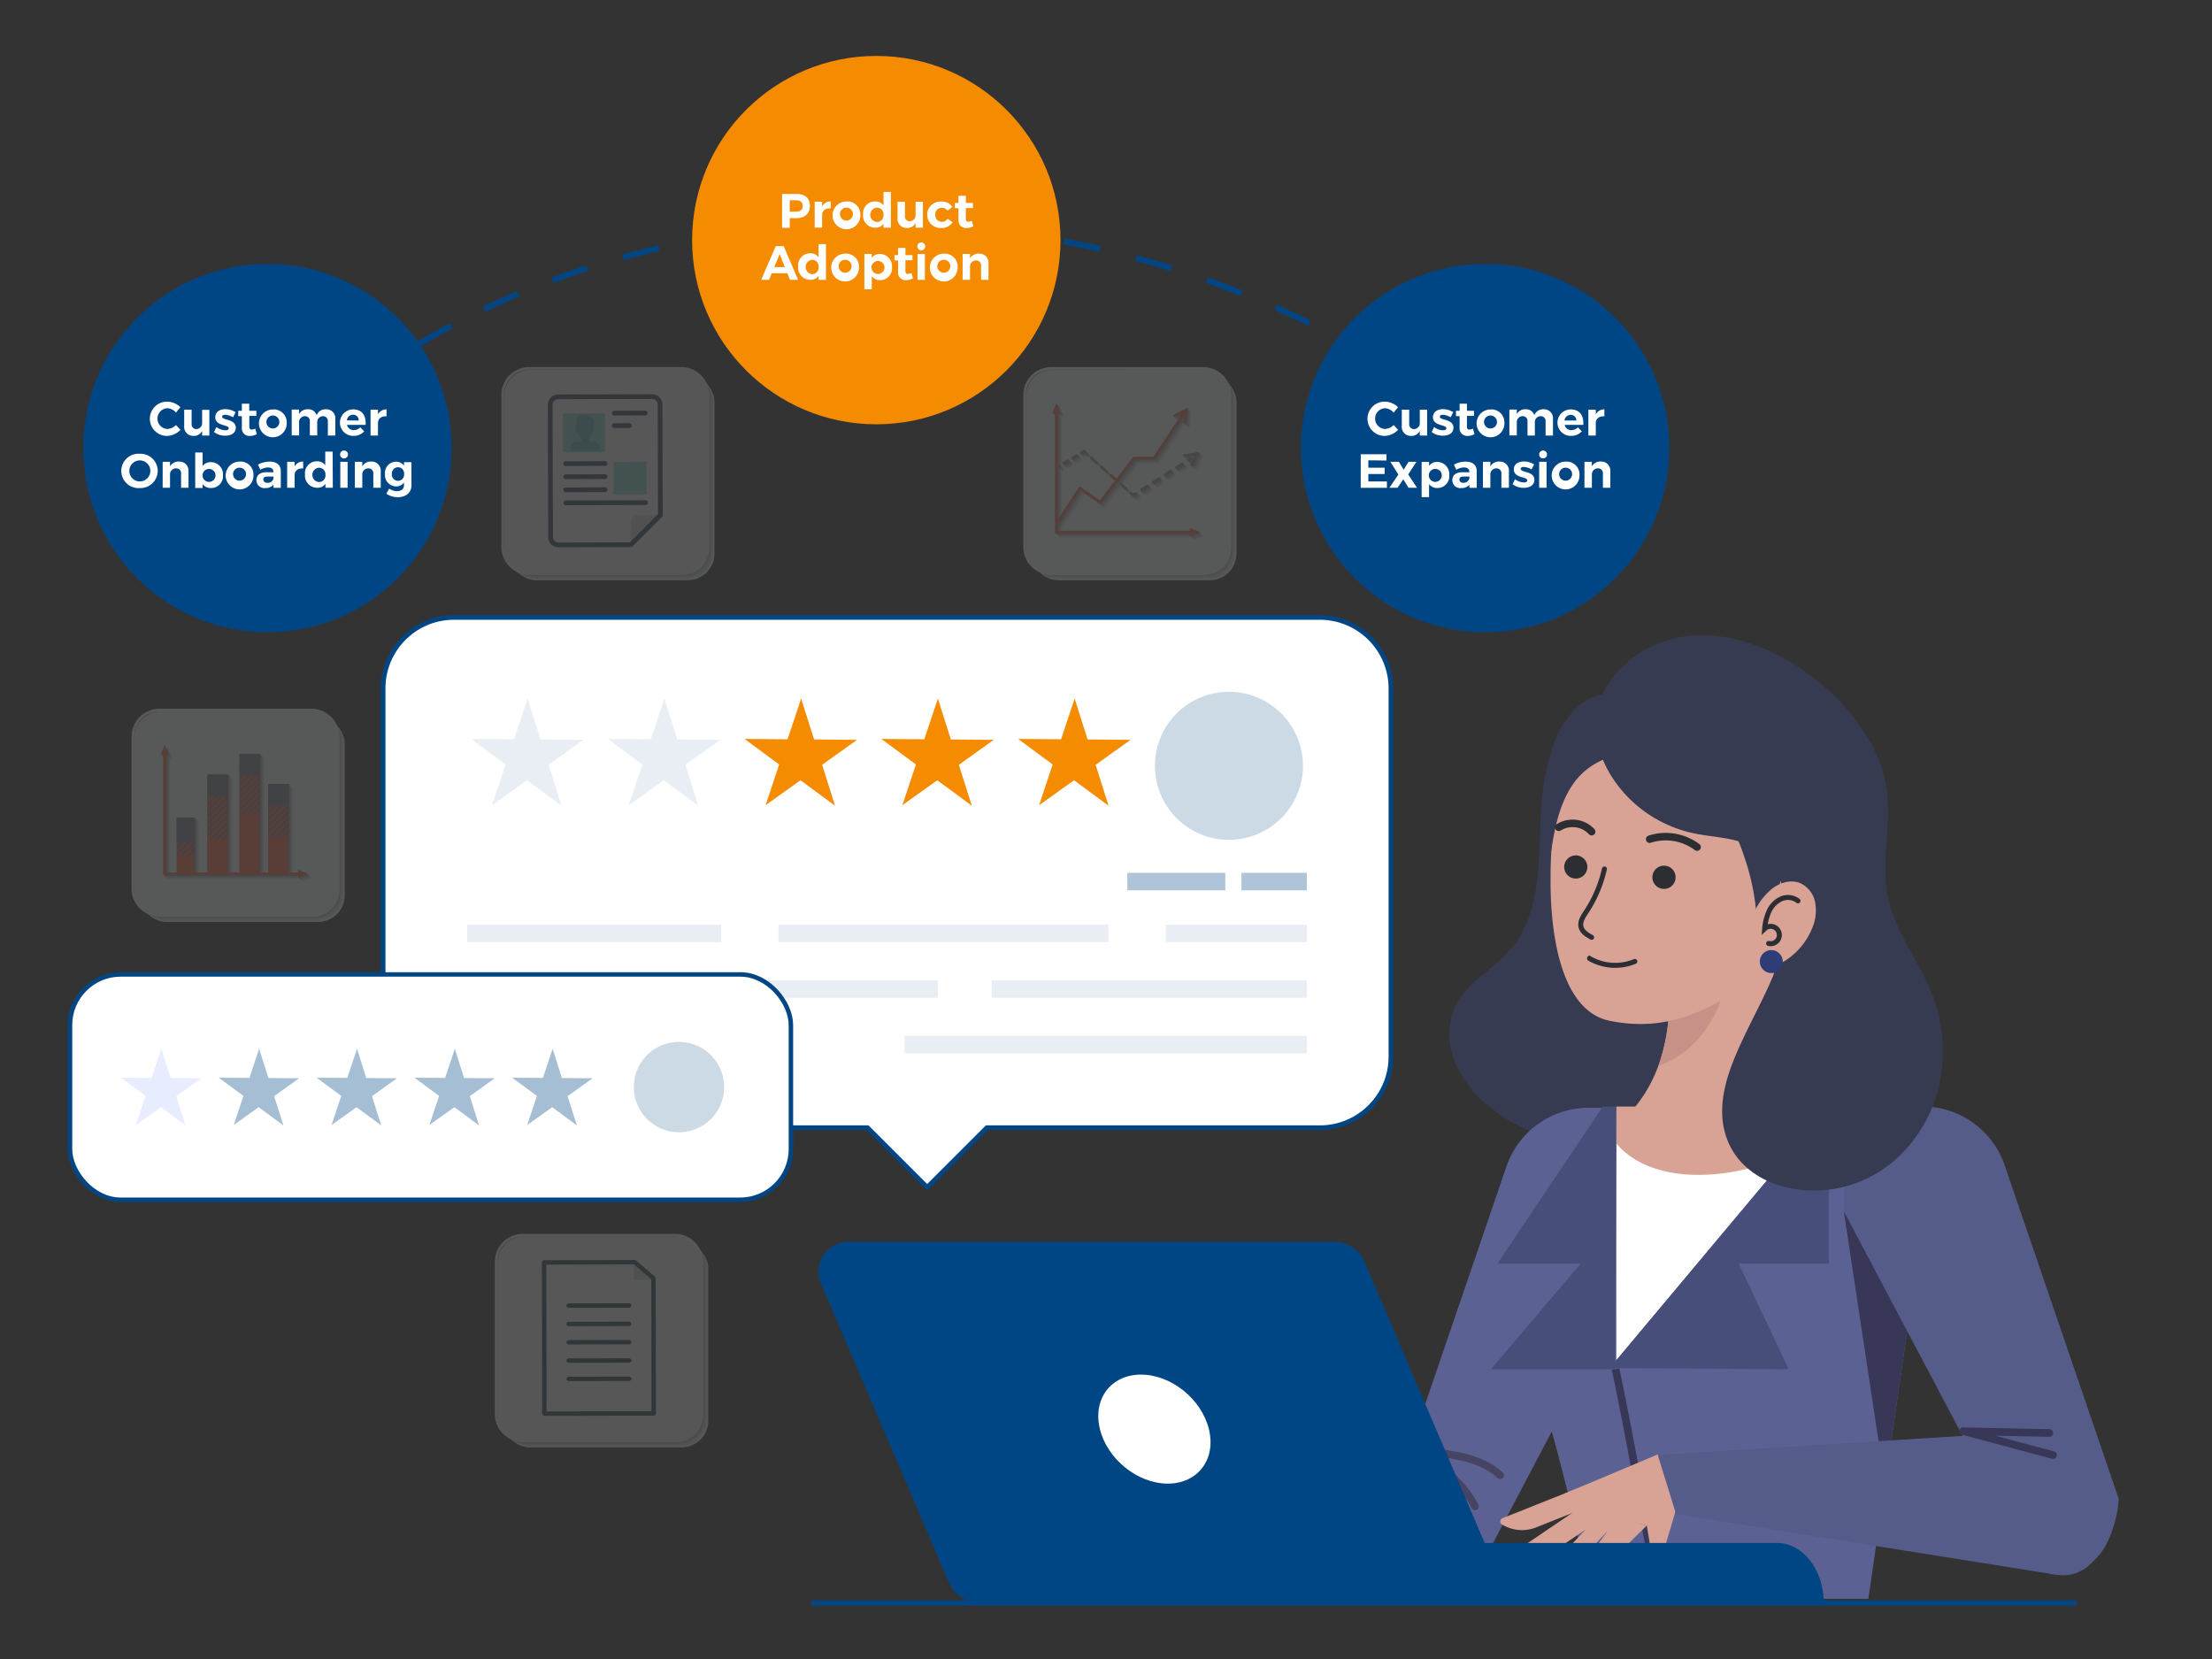 <?xml version="1.0" encoding="UTF-8"?> <svg xmlns="http://www.w3.org/2000/svg" xmlns:xlink="http://www.w3.org/1999/xlink" viewBox="0 0 560 420"><rect x="0" y="0" width="560" height="420" fill="#333333" stroke="none"/><defs><path id="reuse-0" d="M271.46 116.2a.33.33 0 0 0 .13 0l1.11-.65a.27.27 0 0 0 .09-.37.25.25 0 0 0-.36-.09l-1.11.65a.25.25 0 0 0-.09.36.27.27 0 0 0 .23.1Zm-2.22 1.3a.23.23 0 0 0 .14 0l1.11-.65a.27.27 0 0 0-.27-.46l-1.11.65a.27.27 0 0 0 .13.5Zm4.56-2.65.53-.3.45.4a.29.29 0 0 0 .18.07.25.25 0 0 0 .19-.09.27.27 0 0 0 0-.38l-.74-.66-.86.5a.27.27 0 0 0-.09.37.25.25 0 0 0 .34.09Zm3.49 2.33a.26.26 0 0 0 .18.07.28.28 0 0 0 .2-.09.27.27 0 0 0 0-.38l-1.26-1.11a.27.27 0 0 0-.38 0 .28.28 0 0 0 0 .38Zm2.51 2.24a.34.34 0 0 0 .18.07.29.29 0 0 0 .2-.09.27.27 0 0 0 0-.38l-1.26-1.12a.26.26 0 0 0-.37 0 .27.27 0 0 0 0 .38Zm3.75 2.97a.27.27 0 0 0 0 .38l1.26 1.12a.28.28 0 0 0 .18.06.27.27 0 0 0 .2-.09.25.25 0 0 0 0-.37l-1.25-1.12a.27.27 0 0 0-.39.02Zm3.84 2.29-.5.32-.45-.39a.27.27 0 0 0-.38 0 .27.27 0 0 0 0 .37l.75.67.84-.54a.27.27 0 0 0-.29-.45Zm2.94-1.89-1.47.95a.27.27 0 0 0-.08.37.29.29 0 0 0 .23.12.33.33 0 0 0 .14 0l1.47-1a.26.26 0 0 0 .08-.37.27.27 0 0 0-.37-.07Zm8.83-5.66-1.47 1a.26.26 0 0 0-.08.36.28.28 0 0 0 .23.13.3.3 0 0 0 .14 0l1.47-.94a.27.27 0 0 0-.29-.45Zm-5.88 3.78-1.47.94a.26.26 0 0 0-.08.37.25.25 0 0 0 .22.12.23.23 0 0 0 .14 0l1.48-.94a.27.27 0 0 0 .08-.37.26.26 0 0 0-.37-.12Zm2.94-1.91-1.47.94a.27.27 0 0 0 .14.49.28.28 0 0 0 .15 0l1.47-.94a.27.27 0 0 0-.29-.45Zm5.46-3.16a.26.26 0 0 0-.37-.08l-.68.43a.27.27 0 0 0-.08.37.27.27 0 0 0 .23.12.23.23 0 0 0 .14 0l.67-.43a.27.27 0 0 0 .09-.41Z" class="cls-69"></path><path id="reuse-1" d="M301.56 117.94a.2.2 0 0 0 .11 0 .27.27 0 0 0 .24-.15l1.56-3.29-3.62.51a.28.28 0 0 0-.23.31.26.26 0 0 0 .3.22l2.64-.37-1.13 2.39a.26.26 0 0 0 .13.38Z" class="cls-69"></path></defs><defs><style>.cls-13,.cls-29{fill:none}.cls-34{mix-blend-mode:multiply}.cls-16,.cls-78{fill:#fff}.cls-13{stroke:#004584}.cls-13,.cls-29{stroke-miterlimit:10}.cls-5{opacity:.2}.cls-6{fill:#004584}.cls-7{fill:#f48b00}.cls-8{opacity:.09}.cls-73{opacity:.35}.cls-13{stroke-width:1.48px}.cls-19{fill:#363b51}.cls-20{fill:#d8a295}.cls-21{fill:#5c6193}.cls-29,.cls-78{stroke-linecap:round}.cls-24{fill:#484e7a}.cls-26{fill:#565c89}.cls-29{stroke:#2c2e33;stroke-width:1.26px}.cls-31{fill:#2c2e33}.cls-33{opacity:.19}.cls-35{fill:#f7f9f9}.cls-36{fill:#f0f2f3}.cls-37{fill:#e8eced}.cls-38{fill:#e0e6e7}.cls-39{fill:#d8dfe1}.cls-40{fill:#d1d9da}.cls-41{fill:#c9d2d4}.cls-42{fill:#c1ccce}.cls-43{fill:#b9c6c8}.cls-44{fill:#b2bfc2}.cls-45{fill:#aab9bc}.cls-46{fill:#f5f9fa}.cls-47{fill:#fbfbfb}.cls-48{fill:#f6f6f6}.cls-49{fill:#f2f2f2}.cls-50{fill:#ededee}.cls-51{fill:#e9e9e9}.cls-52{fill:#e4e4e5}.cls-53{fill:#e0e0e1}.cls-54{fill:#dbdcdc}.cls-55{fill:#d7d7d8}.cls-56{fill:#d2d3d4}.cls-57{fill:#cececf}.cls-58{fill:#c9cacb}.cls-59{fill:#c5c5c6}.cls-60{fill:#c0c1c2}.cls-61{fill:#bcbcbe}.cls-62{fill:#b7b8b9}.cls-63{fill:#b3b4b5}.cls-64{fill:#aeafb1}.cls-65{fill:#aaabac}.cls-66{fill:#a5a6a8}.cls-67{fill:#a1a2a4}.cls-68{fill:#9c9d9f}.cls-69{fill:#98999b}.cls-70{fill:#788696}.cls-71{fill:#ff6d50}.cls-78{stroke-linejoin:round;stroke:#35495e;stroke-width:1.2px}.cls-79{fill:#8edddd}</style><clipPath id="clip-path"><path fill="none" d="M246.74 154.34h295.53v250.44H246.74z" transform="rotate(-180 394.51 279.555)"></path></clipPath></defs><g style="isolation:isolate"><g id="Layer_1" data-name="Layer 1"><path fill="#fff" stroke="#004584" stroke-miterlimit="10" stroke-width="1.17" d="M114.93 156.32h219.26a18 18 0 0 1 17.94 17.94v93.29a18 18 0 0 1-17.94 17.94h-84.35l-15.11 15.1-15.1-15.1h-104.7A17.94 17.94 0 0 1 97 267.55v-93.29a17.94 17.94 0 0 1 17.93-17.94Z"></path><g class="cls-5"><circle cx="311.12" cy="193.87" r="18.74" class="cls-6" transform="rotate(-67.16 311.127 193.87)"></circle></g><path d="m272.06 176.85-3.43 10.31-10.87-.08 8.74 6.46-3.44 10.31 8.84-6.32 8.75 6.45-3.28-10.36 8.84-6.32-10.87-.09-3.28-10.36zm-34.62 0L234 187.16l-10.87-.08 8.75 6.46-3.44 10.31 8.84-6.32 8.75 6.45-3.28-10.36 8.84-6.32-10.87-.09-3.28-10.36zm-34.62 0-3.44 10.31-10.87-.08 8.74 6.46-3.43 10.31 8.84-6.32 8.74 6.45-3.27-10.36 8.84-6.32-10.87-.09-3.28-10.36z" class="cls-7"></path><g class="cls-8"><path d="m168.2 176.85-3.44 10.31-10.87-.08 8.74 6.46-3.44 10.31 8.85-6.32 8.74 6.45-3.28-10.36 8.85-6.32-10.87-.09-3.28-10.36z" class="cls-6"></path></g><g class="cls-8"><path d="m133.57 176.85-3.44 10.31-10.86-.08 8.74 6.46-3.44 10.31 8.84-6.32 8.75 6.45-3.28-10.36 8.84-6.32-10.87-.09-3.28-10.36z" class="cls-6"></path></g><path d="M314.29 220.97h16.55v4.42h-16.55zm-28.89 0h24.81v4.42H285.4z" class="cls-6" opacity=".32"></path><g class="cls-8"><path d="M295.15 234.1h35.69v4.42h-35.69zm-98.06 0h83.51v4.42h-83.51zm-78.82 0h64.28v4.42h-64.28z" class="cls-6"></path></g><g class="cls-8"><path d="M251.05 248.18h79.8v4.42h-79.8zm-132.78 0h39.88v4.42h-39.88zm49.27 0h69.91v4.42h-69.91z" class="cls-6"></path></g><g class="cls-8"><path d="M229 262.25h101.85v4.42H229z" class="cls-6"></path></g><rect width="182.51" height="57.05" x="17.72" y="246.69" fill="#fff" stroke="#004584" stroke-miterlimit="10" stroke-width="1.13" rx="12.83"></rect><path fill="#004584" d="m139.91 265.51-2.46 7.38-7.78-.06 6.26 4.62-2.46 7.37 6.32-4.52 6.26 4.62-2.35-7.41 6.33-4.53-7.78-.06-2.34-7.41zm-24.77 0-2.46 7.38-7.77-.06 6.25 4.62-2.46 7.37 6.33-4.52 6.25 4.62-2.34-7.41 6.32-4.53-7.77-.06-2.35-7.41zm-24.76 0-2.46 7.38-7.78-.06 6.25 4.62-2.45 7.37 6.32-4.52 6.26 4.62-2.35-7.41 6.33-4.53-7.78-.06-2.34-7.41zm-24.77 0-2.46 7.38-7.78-.06 6.26 4.62-2.46 7.37 6.32-4.52 6.26 4.62-2.35-7.41 6.33-4.53-7.78-.06-2.34-7.41z" opacity=".35"></path><path fill="#e8ecff" d="m40.84 265.51-2.46 7.38-7.77-.06 6.25 4.62-2.46 7.37 6.33-4.52 6.25 4.62-2.34-7.41 6.32-4.53-7.77-.06-2.35-7.41z"></path><g class="cls-5"><circle cx="171.9" cy="275.21" r="11.44" class="cls-6" transform="rotate(-9.18 171.902 275.245)"></circle></g><path d="M359.87 98.34q-2-1.34-3.93-2.62" class="cls-13"></path><path fill="none" stroke="#004584" stroke-dasharray="9.39 9.39" stroke-miterlimit="10" stroke-width="1.48" d="M348 90.75c-84.84-50.48-202.86-46.59-275.8 21.72"></path><path d="M68.79 115.72c-1.12 1.11-2.23 2.22-3.33 3.36" class="cls-13"></path><circle cx="221.85" cy="60.79" r="46.63" class="cls-7"></circle><path d="M201.63 49.1c2.17 0 3.41 1.08 3.41 3s-1.24 3.13-3.41 3.13h-1.69v2.44H198V49.1Zm-1.69 4.49h1.59c1.08 0 1.68-.49 1.68-1.46s-.6-1.43-1.68-1.43h-1.59Zm8.19-1.33A2.38 2.38 0 0 1 210.3 51v1.76c-1.34-.12-2.17.6-2.17 1.71v3.16h-1.88v-6.55h1.88Zm9.68 2.1A3.52 3.52 0 1 1 214.3 51a3.26 3.26 0 0 1 3.51 3.36Zm-5.15 0a1.64 1.64 0 1 0 1.64-1.8 1.64 1.64 0 0 0-1.64 1.82Zm12.88 3.28h-1.87v-1a2.37 2.37 0 0 1-2.07 1 3.06 3.06 0 0 1-3.1-3.38 3 3 0 0 1 3.05-3.26 2.46 2.46 0 0 1 2.12 1v-3.41h1.87Zm-1.87-3.26a1.65 1.65 0 0 0-1.67-1.81 1.82 1.82 0 0 0 0 3.63 1.65 1.65 0 0 0 1.67-1.82Zm9.98 3.26h-1.86v-1.16a2.33 2.33 0 0 1-2.2 1.23 2.26 2.26 0 0 1-2.36-2.51v-4.12h1.88v3.58a1.18 1.18 0 0 0 1.23 1.34 1.5 1.5 0 0 0 1.45-1.67v-3.25h1.86Zm7.48-5.24-1.27.91a1.77 1.77 0 0 0-1.5-.69 1.58 1.58 0 0 0-1.56 1.75 1.61 1.61 0 0 0 1.56 1.78 1.7 1.7 0 0 0 1.52-.77l1.3.88a3.24 3.24 0 0 1-2.92 1.45 3.35 3.35 0 1 1 0-6.69 3.27 3.27 0 0 1 2.87 1.38Zm5.29 4.87a3.51 3.51 0 0 1-1.71.45 1.89 1.89 0 0 1-2.06-2v-3h-.91v-1.35h.91v-1.8h1.87v1.8h1.78v1.31h-1.78v2.7c0 .55.23.77.63.76a2.2 2.2 0 0 0 .88-.25Zm-51.04 11.92-.68 1.65h-2l3.7-8.53h2l3.65 8.53H200l-.67-1.65Zm2-4.87L196 67.64h2.69Zm11.72 6.52h-1.86v-1a2.41 2.41 0 0 1-2.08 1 3.07 3.07 0 0 1-3.09-3.38 3 3 0 0 1 3.05-3.33 2.48 2.48 0 0 1 2.12 1V61.8h1.86Zm-1.86-3.25a1.66 1.66 0 0 0-1.64-1.82 1.83 1.83 0 0 0 0 3.64 1.66 1.66 0 0 0 1.64-1.82Zm10.23-.03a3.52 3.52 0 1 1-3.47-3.34 3.27 3.27 0 0 1 3.47 3.34Zm-5.15 0a1.64 1.64 0 1 0 1.63-1.8 1.64 1.64 0 0 0-1.63 1.83Zm13.5.04a3 3 0 0 1-3 3.32 2.47 2.47 0 0 1-2.11-1v3.32h-1.88v-8.95h1.88v1a2.42 2.42 0 0 1 2.07-1 3.08 3.08 0 0 1 3.04 3.31Zm-1.91-.06a1.64 1.64 0 1 0-1.62 1.82 1.64 1.64 0 0 0 1.62-1.82Zm7.22 2.94a3.51 3.51 0 0 1-1.71.45 1.89 1.89 0 0 1-2.06-2v-3h-.91v-1.35h.91v-1.81h1.87v1.81H231v1.3h-1.78v2.71c0 .55.23.77.63.76a2.16 2.16 0 0 0 .88-.25Zm3.1-8.06a1 1 0 1 1-1-1.05 1 1 0 0 1 1 1.05Zm-1.95 8.42v-6.55h1.87v6.55Zm10.16-3.28a3.52 3.52 0 1 1-3.51-3.34 3.26 3.26 0 0 1 3.51 3.34Zm-5.14 0a1.64 1.64 0 1 0 1.63-1.8 1.64 1.64 0 0 0-1.63 1.83Zm12.95-.84v4.12h-1.88v-3.57a1.22 1.22 0 0 0-1.29-1.34 1.52 1.52 0 0 0-1.5 1.68v3.23h-1.88v-6.55h1.88v1.14a2.43 2.43 0 0 1 2.26-1.22 2.3 2.3 0 0 1 2.41 2.51Z" class="cls-16"></path><circle cx="67.71" cy="113.43" r="46.63" class="cls-6"></circle><path d="m45.67 103.09-1.12 1.37a3.07 3.07 0 0 0-2.22-1.11 2.63 2.63 0 0 0 0 5.25 3.29 3.29 0 0 0 2.22-1l1.14 1.23a5 5 0 0 1-3.45 1.53 4.34 4.34 0 1 1 .07-8.68 4.87 4.87 0 0 1 3.36 1.41Zm7.33 7.18h-1.83v-1.16a2.32 2.32 0 0 1-2.17 1.24 2.28 2.28 0 0 1-2.37-2.52v-4.12h1.88v3.59a1.19 1.19 0 0 0 1.23 1.33 1.51 1.51 0 0 0 1.43-1.63v-3.25H53Zm6.64-5.91-.64 1.28a4.45 4.45 0 0 0-2-.63c-.44 0-.76.14-.76.48 0 1 3.47.49 3.45 2.81 0 1.34-1.18 2-2.67 2a4.58 4.58 0 0 1-2.84-.92l.61-1.27a3.91 3.91 0 0 0 2.28.82c.48 0 .83-.16.83-.51 0-1-3.4-.49-3.4-2.79 0-1.36 1.16-2.05 2.58-2.05a4.9 4.9 0 0 1 2.56.78Zm5.36 5.55a3.51 3.51 0 0 1-1.71.45 1.89 1.89 0 0 1-2.06-2v-3h-.91V104h.91v-1.8h1.87v1.8h1.8v1.3h-1.78v2.7c0 .55.23.77.63.75a2.12 2.12 0 0 0 .88-.24Zm7.59-2.91a3.52 3.52 0 1 1-3.51-3.34 3.26 3.26 0 0 1 3.51 3.34Zm-5.14 0a1.64 1.64 0 1 0 1.63-1.81 1.64 1.64 0 0 0-1.63 1.81Zm17.44-.85v4.12H83v-3.57a1.21 1.21 0 0 0-1.27-1.34 1.5 1.5 0 0 0-1.42 1.64v3.24h-1.87v-3.54a1.2 1.2 0 0 0-1.25-1.34 1.5 1.5 0 0 0-1.47 1.64v3.24h-1.87v-6.56h1.87v1.14a2.43 2.43 0 0 1 2.22-1.21 2.18 2.18 0 0 1 2.22 1.51 2.4 2.4 0 0 1 2.37-1.51 2.27 2.27 0 0 1 2.36 2.54Zm7.67 1.42h-4.71a1.68 1.68 0 0 0 1.7 1.31 2.33 2.33 0 0 0 1.66-.69l1 1a3.65 3.65 0 0 1-2.8 1.16 3.35 3.35 0 1 1 0-6.7c2.24 0 3.31 1.53 3.15 3.92Zm-1.76-1.11a1.36 1.36 0 0 0-1.45-1.46 1.53 1.53 0 0 0-1.53 1.43Zm4.89-1.56a2.38 2.38 0 0 1 2.17-1.26v1.77c-1.34-.12-2.17.6-2.17 1.71v3.15h-1.88v-6.56h1.88Zm-55.76 14.31a4.38 4.38 0 0 1-4.58 4.35 4.35 4.35 0 1 1 0-8.68 4.36 4.36 0 0 1 4.58 4.33Zm-7.19 0a2.65 2.65 0 0 0 2.63 2.67 2.66 2.66 0 1 0-2.63-2.67Zm14.98.15v4.12h-1.88v-3.57a1.21 1.21 0 0 0-1.29-1.34 1.52 1.52 0 0 0-1.5 1.68v3.23h-1.87v-6.56h1.87v1.15a2.45 2.45 0 0 1 2.27-1.22 2.29 2.29 0 0 1 2.4 2.51Zm8.73.88a3 3 0 0 1-3.05 3.31 2.49 2.49 0 0 1-2.11-1v1h-1.87v-9h1.87V118a2.47 2.47 0 0 1 2.08-1 3.06 3.06 0 0 1 3.08 3.24Zm-1.9-.06a1.64 1.64 0 1 0-1.62 1.82 1.65 1.65 0 0 0 1.62-1.82Zm9.62.02a3.52 3.52 0 1 1-3.51-3.34 3.26 3.26 0 0 1 3.51 3.34Zm-5.15 0a1.64 1.64 0 1 0 1.64-1.8 1.64 1.64 0 0 0-1.66 1.82Zm10.21 2.51a2.52 2.52 0 0 1-2.06.85 2 2 0 0 1-2.26-2c0-1.23.89-2 2.5-2h1.8v-.12c0-.7-.46-1.1-1.36-1.1a4.12 4.12 0 0 0-1.95.58l-.59-1.3a6.26 6.26 0 0 1 3-.75c1.75 0 2.76.88 2.78 2.35v4.28h-1.86Zm0-1.47v-.59h-1.49c-.72 0-1.07.22-1.07.74s.39.83 1 .83a1.44 1.44 0 0 0 1.54-.98Zm5.35-3.14a2.38 2.38 0 0 1 2.17-1.25v1.76c-1.34-.12-2.17.6-2.17 1.71v3.16H72.7v-6.56h1.88Zm9.68 5.38h-1.87v-1a2.39 2.39 0 0 1-2.07 1 3.06 3.06 0 0 1-3.1-3.37 3 3 0 0 1 3-3.33 2.45 2.45 0 0 1 2.12 1v-3.45h1.87Zm-1.87-3.26a1.65 1.65 0 0 0-1.63-1.81 1.82 1.82 0 0 0 0 3.63 1.65 1.65 0 0 0 1.63-1.82Zm5.71-5.16a1 1 0 1 1-1-1 1 1 0 0 1 1 1Zm-1.95 8.42v-6.56H88v6.56Zm10.24-4.12v4.12h-1.88v-3.57a1.22 1.22 0 0 0-1.29-1.34 1.52 1.52 0 0 0-1.5 1.68v3.23h-1.88v-6.56h1.88v1.15a2.43 2.43 0 0 1 2.28-1.22 2.29 2.29 0 0 1 2.39 2.51Zm7.78 3.51c0 1.87-1.41 3-3.5 3a5.15 5.15 0 0 1-2.86-.87l.7-1.31a3.5 3.5 0 0 0 2 .65c1.08 0 1.76-.57 1.76-1.46v-.74a2.32 2.32 0 0 1-2 1 2.87 2.87 0 0 1-2.81-3.14 2.83 2.83 0 0 1 2.82-3.11 2.36 2.36 0 0 1 2 1V117h1.87ZM102.3 120a1.55 1.55 0 0 0-1.54-1.71 1.57 1.57 0 0 0-1.54 1.71 1.55 1.55 0 1 0 3.08 0Z" class="cls-16"></path><circle cx="375.98" cy="113.43" r="46.63" class="cls-6"></circle><path d="m353.94 103.09-1.12 1.37a3.11 3.11 0 0 0-2.22-1.11 2.63 2.63 0 0 0 0 5.25 3.29 3.29 0 0 0 2.22-1l1.13 1.23a5 5 0 0 1-3.45 1.53 4.34 4.34 0 1 1 .08-8.68 4.87 4.87 0 0 1 3.36 1.41Zm7.36 7.18h-1.86v-1.16a2.34 2.34 0 0 1-2.2 1.24 2.27 2.27 0 0 1-2.36-2.52v-4.12h1.88v3.59a1.18 1.18 0 0 0 1.23 1.33 1.51 1.51 0 0 0 1.45-1.67v-3.25h1.86Zm6.61-5.91-.65 1.28a4.45 4.45 0 0 0-2-.63c-.43 0-.75.14-.75.48 0 1 3.46.49 3.45 2.81 0 1.34-1.18 2-2.67 2a4.56 4.56 0 0 1-2.84-.92l.61-1.27a3.91 3.91 0 0 0 2.28.82c.47 0 .83-.16.83-.51 0-1-3.4-.49-3.4-2.79 0-1.36 1.15-2.05 2.58-2.05a4.92 4.92 0 0 1 2.56.78Zm5.38 5.55a3.51 3.51 0 0 1-1.71.45 1.89 1.89 0 0 1-2.06-2v-3h-.92V104h.92v-1.8h1.86v1.8h1.78v1.3h-1.78v2.7c0 .55.24.77.64.75a2.2 2.2 0 0 0 .88-.24Zm7.57-2.91a3.52 3.52 0 1 1-3.51-3.34 3.26 3.26 0 0 1 3.51 3.34Zm-5.15 0a1.64 1.64 0 1 0 1.64-1.81 1.64 1.64 0 0 0-1.64 1.81Zm17.45-.85v4.12h-1.87v-3.57a1.21 1.21 0 0 0-1.27-1.34 1.5 1.5 0 0 0-1.45 1.67v3.24h-1.86v-3.57a1.2 1.2 0 0 0-1.26-1.34A1.5 1.5 0 0 0 384 107v3.24h-1.88v-6.56H384v1.14a2.41 2.41 0 0 1 2.22-1.21 2.18 2.18 0 0 1 2.22 1.51 2.38 2.38 0 0 1 2.36-1.51 2.28 2.28 0 0 1 2.36 2.54Zm7.67 1.42h-4.71a1.67 1.67 0 0 0 1.69 1.31 2.31 2.31 0 0 0 1.66-.69l1 1a3.66 3.66 0 0 1-2.8 1.16 3.35 3.35 0 1 1-.05-6.7c2.29 0 3.38 1.53 3.21 3.92Zm-1.76-1.11a1.37 1.37 0 0 0-1.45-1.43 1.54 1.54 0 0 0-1.54 1.43Zm4.93-1.56a2.37 2.37 0 0 1 2.17-1.26v1.77c-1.34-.12-2.17.6-2.17 1.71v3.15h-1.88v-6.56H404Zm-57.58 11.64v1.86h4.12v1.6h-4.12v1.89h4.7v1.6h-6.63V115H351v1.59Zm10.17.38h2l-2.08 3.19 2.23 3.37h-2.16l-1.32-2.15-1.43 2.15h-2.08l2.27-3.35-2.02-3.21h2.15l1.2 2Zm10.31 3.32a3 3 0 0 1-3 3.31 2.49 2.49 0 0 1-2.11-1v3.31h-1.88v-8.92h1.88v1a2.44 2.44 0 0 1 2.07-1 3.07 3.07 0 0 1 3.04 3.3Zm-1.9-.06a1.64 1.64 0 1 0-1.62 1.81 1.65 1.65 0 0 0 1.62-1.81Zm7 2.53a2.52 2.52 0 0 1-2.06.85 2 2 0 0 1-2.26-2c0-1.23.89-2 2.5-2h1.8v-.12c0-.7-.46-1.1-1.36-1.1a4.12 4.12 0 0 0-1.95.58l-.59-1.3a6.26 6.26 0 0 1 3-.75c1.75 0 2.76.88 2.78 2.35v4.28H372Zm0-1.47v-.59h-1.47c-.72 0-1.07.22-1.07.74s.39.83 1 .83a1.44 1.44 0 0 0 1.48-.98Zm10-1.88v4.12h-1.9v-3.57a1.22 1.22 0 0 0-1.29-1.34 1.52 1.52 0 0 0-1.5 1.68v3.23h-1.88v-6.56h1.88v1.15a2.43 2.43 0 0 1 2.27-1.22 2.29 2.29 0 0 1 2.42 2.51Zm6.39-1.79-.65 1.28a4.36 4.36 0 0 0-2-.64c-.43 0-.75.15-.75.49 0 1 3.46.49 3.45 2.8 0 1.35-1.18 2-2.67 2a4.55 4.55 0 0 1-2.84-.91l.61-1.27a4 4 0 0 0 2.28.82c.47 0 .83-.16.83-.51 0-1.05-3.4-.49-3.4-2.8 0-1.35 1.15-2 2.58-2a4.84 4.84 0 0 1 2.56.74Zm3.27-2.51a1 1 0 1 1-1-1 1 1 0 0 1 1 1Zm-2 8.42v-6.56h1.87v6.56Zm10.21-3.28a3.52 3.52 0 1 1-3.51-3.34 3.25 3.25 0 0 1 3.51 3.34Zm-5.14 0a1.64 1.64 0 1 0 1.63-1.8 1.64 1.64 0 0 0-1.63 1.82Zm12.95-.84v4.12h-1.88v-3.57a1.22 1.22 0 0 0-1.29-1.34 1.52 1.52 0 0 0-1.5 1.68v3.23h-1.88v-6.56H403v1.15a2.43 2.43 0 0 1 2.26-1.22 2.3 2.3 0 0 1 2.42 2.51Z" class="cls-16"></path><path fill="none" stroke="#004584" stroke-miterlimit="10" stroke-width="1.32" d="M525.74 405.84H205.38"></path><g clip-path="url(#clip-path)"><path d="M391.14 196.77c-1.48 7.44-1.07 15.11-1.64 22.67s-2.29 15.41-7.27 21.14c-4.21 4.86-10.52 7.92-13.53 13.6a17.6 17.6 0 0 0-.54 14.22 28.31 28.31 0 0 0 8.68 11.6c12.91 10.79 32.25 12.53 47.54 5.5s26.27-22 29.89-38.46.22-34-7.89-48.77c-4.57-8.33-10.87-16.06-19.36-20.34-7-3.53-17.57-4.86-24.67-.59-6.08 3.66-9.91 12.89-11.21 19.43Z" class="cls-19"></path><path d="M269.45 365.78s2.75 5.9 9.73 2.38l4.57 8.63-11.39 6-8.28-15.63 3.28-15.4a4.91 4.91 0 0 1 3 4.53c-.08 3.34-.91 9.49-.91 9.49Z" class="cls-20"></path><path d="M259 386a9.63 9.63 0 0 1 5.1-8.66l11.98-6.34 2.46 4.66Z" class="cls-20"></path><path d="M255.7 391.31a9.6 9.6 0 0 1 5.1-8.66l13.7-7.25 2.46 4.65Z" class="cls-20"></path><path d="m279.43 368-.58-4.18-4.85-3.77a6.09 6.09 0 0 1-2.33-4.77v-.48l14.73 5.26 6.42 7.6 4.14 7.82-22.27 11.79-1.51-2.85a11.57 11.57 0 0 1 4.82-15.63Z" class="cls-20"></path><path d="M259.08 395.55a9.6 9.6 0 0 1 5.1-8.66l13.7-7.25 2.46 4.65Zm20.54-27.93a21.62 21.62 0 0 0 5.25 5.58m74.39-5.65-67.81 1.09.27 9.31 80.69 12.32-13.15-22.72z" class="cls-20"></path><path d="M422 280.45h-19.85a22 22 0 0 0-20.77 14.85l-28.9 84.53s2 15.64 14.24 17.07a11.28 11.28 0 0 0 11.17-6.07L422 307.06Z" class="cls-21"></path><path d="m371.64 366.16-65.43 2.21 21.54 27.2 41.34 2.43a8 8 0 0 0 8.27-10l-2.71-10.31Z" class="cls-21"></path><path fill="none" stroke="#474463" stroke-linecap="round" stroke-miterlimit="10" stroke-width="1.94" d="M359.26 367.54c5.35 3.24 11.37 8.21 14.15 13.81m-14.15-13.81c6.94.28 15.49 1.21 20.55 5.95"></path><path d="M407.21 464a166.14 166.14 0 0 0 32.39-.21c17-1.63 32-9.67 46.69-17.82a718.5 718.5 0 0 0 6.39-3.61c-7.74-12.25-17.58-24.87-28.9-32.88h-56.52L389 459.51c5.62 2.65 12.22 3.83 18.21 4.49Z" class="cls-16"></path><path d="m472.71 406.79 16.41-113.15-8.24-13.34H405.7L385 336s17.28 53.55 17.28 73.41l-19 55.23 22.45 8.64 17.3-53.07 19 52.69 59.17-24.62Z" class="cls-21"></path><path fill="#383757" d="m489.12 293.64-8.34-13.51h-10.76l-3.17 26.93 10.37 68.62 11.9-82.04z"></path><path d="M409.2 280.68v63.67l53.34-63.67H409.2z" class="cls-16"></path><path d="M441.9 296a63.43 63.43 0 0 0 10.91-3.7L463 280.13h-53.8v9.35c7.54 8.89 21.8 9.11 32.7 6.52Z" class="cls-20"></path><path d="M463 280.13v39.78h-22.81l12.67 26.74-45.3-.32 55.44-66.2z" class="cls-24"></path><path d="M409.2 280.13h-3.43l-26.66 39.78h21.05l-22.72 26.74h31.45l.31-66.52z" class="cls-24"></path><path fill="none" stroke="#383757" stroke-miterlimit="10" stroke-width="1.94" d="M409 346.59c5.13 24.26 8.9 48.82 14 73.08m24.45 6.58a63 63 0 0 0 24.37-6.33"></path><path d="M466.85 280.12h19.89A22 22 0 0 1 507.51 295l28.9 84.52a31 31 0 0 1-3.24 11.61c-4.61 8.49-16 10.66-20.59 2.13l-45.73-86.5Z" class="cls-26"></path><path d="m422.77 375.51 1.42 7.08-3.82 12.84-.37-.28a6.12 6.12 0 0 1-2.4-4.75l-.68-4.14-3.61-1-6.68 2.54-1.74-8.64 15.16-7.78Z" class="cls-20"></path><path d="m423.34 376.5-3.66-8.29-23.49 9.88 1.36 2.94c2.69 5.79 6.84 7.92 10.61 6.38l5.15-2.11Z" class="cls-20"></path><path d="M394.71 394.36a.73.73 0 0 0 .46 1.22 7.81 7.81 0 0 0 6.58-2.41l8.69-9.22-3.14-3Zm-14.32-10.01a.89.89 0 0 0-.12 1.6 9.65 9.65 0 0 0 8.6.74l14.52-5.78-2-4.93Z" class="cls-20"></path><path d="M386.58 390.82a.89.89 0 0 0 .23 1.59 9.67 9.67 0 0 0 8.56-1.13l11.27-7.62-3-4.4Z" class="cls-20"></path><path d="m515.09 362.39-95.41 5.95 4.65 15 96.51 15.36A9.86 9.86 0 0 0 532 387.23c-1.89-10.68-6.37-23.97-16.91-24.84Z" class="cls-26"></path><path fill="none" stroke="#383757" stroke-linecap="round" stroke-miterlimit="10" stroke-width="1.94" d="m496.97 362.34 21.85.44m-21.86-.49 22.8 6.08"></path><path d="m449.88 226.91-2.36 58.69a4.41 4.41 0 0 1-4.4 4.23h-28.89a4 4 0 0 1-2.77-6.87c5.54-5.42 11.16-14.71 11.16-30.14v-24.74Z" class="cls-20"></path><path fill="#c69187" d="m436.54 227.48-13.92.6v24.74a49 49 0 0 1-2.78 17c16-5.46 21.4-26.9 16.7-42.34Z"></path><path d="M442.74 248.89a42.29 42.29 0 0 0 5.7-4.69 55.2 55.2 0 0 0 16.11-34.09c1.21-12-1.19-23.87-11.13-31.77-10.63-8.46-27.21-9.2-39.19-3.33-11.46 5.61-17.76 16.29-20.1 28.51a106.22 106.22 0 0 0-1.58 18.42c-.15 11.54 1.64 33.71 14.91 36.48 14.32 2.95 24.78-2.42 35.28-9.53Z" class="cls-20"></path><path d="M398.31 198.4c-3.81 5.45-4.9 12.28-5.89 18.85a48.17 48.17 0 0 1 0-25.93 27.09 27.09 0 0 1 5.5-10.86 14.56 14.56 0 0 1 10.75-5.13c6.4.1 14.1 8.92 7.49 14.25-2 1.63-5.45 1.29-7.84 1.93a17.72 17.72 0 0 0-10.01 6.89Z" class="cls-19"></path><path d="M413.64 203.25A32.78 32.78 0 0 0 429 211c5.85 1.24 12.94.89 17.33 5.58 13.36 14.22 2.1 31.31-4.7 45.66-3.43 7.22-7 15.61-5.12 23.75 2.38 10.42 12.54 15.37 22.52 15.41 16.25.07 28.85-12 32.09-27.52a39.76 39.76 0 0 0-2.59-23.58c-2.87-6.92-7.5-13-9.8-20.2-3.68-11.48 1.53-23.57-2.19-35.24-7.4-23.18-43-45.93-64.76-27-12.52 10.84-8.44 26.05 1.86 35.39Z" class="cls-19"></path><path d="M445.49 208.36a17.49 17.49 0 0 1 5.25 10.69 22.32 22.32 0 0 1-3.05 13.19l-3-.52a59.92 59.92 0 0 0-3.27-15.3 49.87 49.87 0 0 0-2.73-6.62c.92-4.12 4.16-3.95 6.8-1.44Z" class="cls-19"></path><path d="M406.18 220a32.58 32.58 0 0 1-4.61 10.85c-.76 1.15-1.64 2.45-1.31 3.8s1.55 2 2.69 2.65m-.55 5.34a12.94 12.94 0 0 0 11.48.76" class="cls-29"></path><path fill="none" stroke="#2c2e33" stroke-linecap="round" stroke-miterlimit="10" stroke-width="1.9" d="M394.62 209.45a6.59 6.59 0 0 1 8.33 1.1m14.69 1.9a13.25 13.25 0 0 1 12 2"></path><path d="M418.37 221.58a2.94 2.94 0 1 0 3.4-2.38 2.94 2.94 0 0 0-3.4 2.38Z" class="cls-31"></path><circle cx="398.92" cy="219.52" r="2.94" class="cls-31" transform="rotate(-9.36 398.73 219.438)"></circle><path d="M448.37 225.21c2-1.7 4.88-2.63 7.33-1.65a6.74 6.74 0 0 1 3.81 4.77 11.29 11.29 0 0 1-.57 6.24 17.52 17.52 0 0 1-15.33 11.35c-1.4.07-.63-11.09-.43-12.16a16 16 0 0 1 5.19-8.55Z" class="cls-20"></path><path fill="#2e3d75" d="M445.57 242.94a2.9 2.9 0 1 0 3.36-2.36 2.9 2.9 0 0 0-3.36 2.36Z"></path><path d="M455.19 228.07a4.18 4.18 0 0 0-4.27-.49 6.26 6.26 0 0 0-3.08 3.17 13.37 13.37 0 0 0-1.09 4.37 2.2 2.2 0 1 1 1 3.73" class="cls-29"></path></g><path d="M386.58 390.82a.89.89 0 0 0 .23 1.59 9.67 9.67 0 0 0 8.56-1.13l11.27-7.62-3-4.4Zm15.02 4.09c-.29.39.24 1.11.89 1.23 2.62.47 4.91-.14 6.11-1.77l8.28-8.12-7.26-2.2Z" class="cls-20"></path><path d="M272.4 390.62h177.45c6.55 0 11.86 6.78 11.86 15.14H272.4Z" class="cls-6"></path><path d="M214.86 314.36h122.82a8.52 8.52 0 0 1 7.83 5.17l33.87 79.36a4.93 4.93 0 0 1-4.53 6.87H248a8.51 8.51 0 0 1-7.82-5.16L207.86 325a7.61 7.61 0 0 1 7-10.64Z" class="cls-6"></path><path d="M278.46 361.8c1.87 7.62 9.56 13.8 17.18 13.8s12.29-6.18 10.41-13.8-9.56-13.8-17.18-13.8-12.28 6.18-10.41 13.8Z" class="cls-16"></path><g class="cls-33"><g class="cls-34"><rect width="51.94" height="51.94" x="35.32" y="181.45" class="cls-16" rx="6.73"></rect><rect width="51.94" height="51.94" x="35.2" y="181.33" class="cls-35" rx="6.73"></rect><rect width="51.94" height="51.94" x="35.07" y="181.21" class="cls-36" rx="6.73"></rect><rect width="51.94" height="51.94" x="34.95" y="181.09" class="cls-37" rx="6.73"></rect><rect width="51.94" height="51.94" x="34.83" y="180.96" class="cls-38" rx="6.73"></rect><rect width="51.94" height="51.94" x="34.71" y="180.84" class="cls-39" rx="6.73"></rect><rect width="51.94" height="51.94" x="34.58" y="180.72" class="cls-40" rx="6.73"></rect><rect width="51.94" height="51.94" x="34.46" y="180.6" class="cls-41" rx="6.73"></rect><rect width="51.94" height="51.94" x="34.34" y="180.47" class="cls-42" rx="6.73"></rect><rect width="51.94" height="51.94" x="34.22" y="180.35" class="cls-43" rx="6.73"></rect><rect width="51.94" height="51.94" x="34.1" y="180.23" class="cls-44" rx="6.73"></rect><rect width="51.94" height="51.94" x="33.97" y="180.11" class="cls-45" rx="6.73"></rect></g><path d="M78.85 232.05H40.37A7.08 7.08 0 0 1 33.3 225v-38.5a7.08 7.08 0 0 1 7.07-7.07h38.48a7.07 7.07 0 0 1 7.06 7.07V225a7.07 7.07 0 0 1-7.06 7.05Zm-38.48-51.94A6.4 6.4 0 0 0 34 186.5V225a6.4 6.4 0 0 0 6.4 6.39h38.45a6.4 6.4 0 0 0 6.39-6.39v-38.5a6.4 6.4 0 0 0-6.39-6.39Z" class="cls-16"></path><rect width="51.94" height="51.94" x="33.97" y="180.11" class="cls-46" rx="6.73"></rect><g class="cls-34"><path d="m79.17 222.52-2.34-.93v.64h-2.44v-22.37h-5.13v22.37h-2.14v-30.06h-5.13v30.06H59v-24.81h-5.13v24.81h-3.29v-13.92h-4.5v13.92h-2.8v-29.86h.64l-.93-2.34-.94 2.34h.65v30.44h34.13v.64l2.34-.93z" class="cls-16"></path><path d="m79.11 222.46-2.34-.93v.64h-2.44V199.8H69.2v22.37h-2.14v-14h.01v-16.03h-.01v-.03h-5.12v30.06h-3v-24.8h-5.13v24.8h-3.29v-13.92h-4.5v13.92h-2.8v-29.86h.65l-.94-2.33-.93 2.33h.64v30.44h34.13v.65l2.34-.94z" class="cls-47"></path><path d="m79.05 222.4-2.33-.93v.64h-2.44v-22.36h-5.14v22.36h-2.13v-30.06h-5.13v30.06h-3v-24.8h-5.13v24.8h-3.29v-13.92h-4.49v13.92h-2.81v-29.86h.65l-.94-2.33-.93 2.33h.64v30.44h34.14v.65l2.33-.94z" class="cls-48"></path><path d="m78.99 222.34-2.33-.93v.64h-2.44v-22.36h-5.13v22.36h-2.14v-30.06h-5.13v30.06h-2.99v-24.8H53.7v24.8h-3.3v-13.92h-4.49v13.92h-2.8V192.2h.64l-.94-2.34-.93 2.34h.64v30.44h34.14v.64l2.33-.94z" class="cls-49"></path><path d="m78.93 222.29-2.33-.94v.65h-2.44v-22.37h-5.13V222h-2.14v-30.07h-5.13V222h-2.99v-24.81h-5.13V222h-3.3v-13.93h-4.49V222h-2.8v-29.86h.64l-.93-2.34-.94 2.34h.65v30.44H76.6v.64l2.33-.93z" class="cls-50"></path><path d="m78.88 222.23-2.34-.93v.64H74.1v-22.37h-5.13v22.37h-2.14v-30.06H61.7v30.06h-2.99v-24.81h-5.13v24.81h-3.29v-13.93h-4.5v13.93h-2.8v-29.86h.64l-.93-2.34-.93 2.34h.64v30.44h34.13v.64l2.34-.93z" class="cls-51"></path><path d="m78.82 222.17-2.34-.93v.64h-2.44v-22.37h-5.13v22.37h-2.13v-30.06h-5.13v30.06h-3v-24.81h-5.13v24.81h-3.29v-13.92h-4.5v13.92h-2.8v-29.86h.65l-.94-2.33-.93 2.33h.64v30.44h34.13v.65l2.34-.94z" class="cls-52"></path><path d="m78.76 222.11-2.34-.93v.64h-2.44v-22.36h-5.12v22.36h-2.14v-30.06h-5.13v30.06h-3v-24.8h-5.13v24.8h-3.29V207.9h-4.5v13.92h-2.8v-29.86h.65l-.94-2.33-.93 2.33h.64v30.45h34.13v.64l2.34-.94z" class="cls-53"></path><path d="m78.7 222.06-2.33-.94v.64h-2.44V199.4H68.8v22.36h-2.14V191.7h-5.13v30.06h-2.99v-24.8h-5.13v24.8h-3.3v-13.92h-4.49v13.92h-2.8v-29.85h.64l-.94-2.34-.93 2.34h.64v30.44h34.14v.64l2.33-.93z" class="cls-54"></path><path d="m78.64 222-2.33-.94v.65h-2.44v-22.37h-5.13v22.37H66.6v-30.07h-5.13v30.07h-2.99V196.9h-5.13v24.81h-3.3v-13.93h-4.49v13.93h-2.8v-29.86h.64l-.93-2.34-.94 2.34h.64v30.44h34.14v.64l2.33-.93z" class="cls-55"></path><path d="m78.59 221.94-2.34-.94v.65h-2.44v-22.37h-5.13v22.37h-2.14v-30.06h-5.13v30.06h-2.99v-24.81h-5.13v24.81H50v-13.93h-4.5v13.93h-2.8v-29.86h.64l-.93-2.34-.93 2.34h.64v30.44h34.13v.64l2.34-.93z" class="cls-56"></path><path d="m78.53 221.88-2.34-.93v.64h-2.44v-22.37h-5.13v22.37h-2.14v-30.06h-5.13v30.06h-2.99v-24.81h-5.13v24.81h-3.29v-13.92h-4.5v13.92h-2.8v-29.86h.64l-.93-2.33-.93 2.33h.64v30.44h34.13v.64l2.34-.93z" class="cls-57"></path><path d="m78.47 221.82-2.33-.93v.64h-2.45v-22.36h-5.13v22.36h-2.13v-30.06H61.3v30.06h-3v-24.8h-5.13v24.8h-3.29v-13.92h-4.5v13.92h-2.8v-29.86h.65l-.94-2.33-.93 2.33H42v30.45h34.14v.64l2.33-.94z" class="cls-58"></path><path d="m78.41 221.76-2.33-.93v.64h-2.44v-22.36h-5.13v22.36h-2.14v-30.06h-5.13v30.06h-2.99v-24.8h-5.13v24.8h-3.3v-13.92h-4.49v13.92h-2.8v-29.85h.64l-.94-2.34-.93 2.34h.64v30.44h34.14v.64l2.33-.94z" class="cls-59"></path><path d="m78.35 221.71-2.33-.94v.64h-2.44v-22.36h-5.13v22.36h-2.14v-30.06h-5.13v30.06h-2.99v-24.8h-5.13v24.8h-3.29v-13.92h-4.5v13.92h-2.8v-29.85h.64l-.93-2.34-.94 2.34h.64V222h34.14v.64l2.33-.93z" class="cls-60"></path><path d="m78.3 221.65-2.34-.93v.64h-2.44v-22.37h-5.13v22.37h-2.14V191.3h-5.13v30.06h-2.99v-24.81H53v24.81h-3.29v-13.92h-4.5v13.92h-2.8V191.5h.64l-.93-2.34-.93 2.34h.64v30.44h34.13v.64l2.34-.93z" class="cls-61"></path><path d="m78.24 221.59-2.34-.93v.64h-2.44v-22.37h-5.13v22.37h-2.14v-30.06h-5.13v30.06h-2.99v-24.8h-5.13v24.8h-3.29v-13.92h-4.5v13.92h-2.8v-29.86h.64l-.93-2.33-.93 2.33h.64v30.44H75.9v.65l2.34-.94z" class="cls-62"></path><path d="m78.18 221.53-2.34-.93v.64h-2.43v-22.36h-5.14v22.36h-2.13v-30.06h-5.13v30.06h-3v-24.8h-5.13v24.8h-3.29v-13.92h-4.5v13.92h-2.8v-29.86h.65l-.94-2.33-.93 2.33h.64v30.44h34.13v.65l2.34-.94z" class="cls-63"></path><path d="m78.12 221.47-2.33-.93v.64h-2.44v-22.36h-5.13v22.36h-2.14v-30.06h-5.13v30.06h-2.99v-24.8h-5.13v24.8h-3.3v-13.92h-4.49v13.92h-2.8v-29.85h.64l-.94-2.34-.93 2.34h.64v30.44h34.14v.64l2.33-.94z" class="cls-64"></path><path d="m78.06 221.42-2.33-.94v.65h-2.44v-22.37h-5.13v22.37h-2.14v-30.07h-5.13v30.07H57.9v-24.81h-5.13v24.81h-3.29V207.2h-4.5v13.93h-2.8v-29.86h.64l-.93-2.34-.94 2.34h.64v30.44h34.14v.64l2.33-.93z" class="cls-65"></path><path d="m78.01 221.36-2.34-.93v.64h-2.44V198.7H68.1v22.37h-2.14v-30.06h-5.13v30.06h-2.99v-24.81h-5.13v24.81h-3.29v-13.92h-4.5v13.92h-2.8v-29.86h.64l-.93-2.34-.93 2.34h.64v30.44h34.13v.64l2.34-.93z" class="cls-66"></path><path d="m77.95 221.3-2.34-.93v.64h-2.44v-22.37h-5.13v22.37h-2.13v-30.06h-5.14v30.06h-2.99v-24.8h-5.13v24.8h-3.29v-13.92h-4.5v13.92h-2.8v-29.86h.64l-.93-2.33-.93 2.33h.64v30.44h34.13v.65l2.34-.94z" class="cls-67"></path><path d="m77.89 221.24-2.34-.93v.64h-2.44v-22.36h-5.13v22.36h-2.13v-30.06h-5.13v30.06h-3v-24.8h-5.13v24.8H49.3v-13.92h-4.5v13.92H42v-29.86h.65l-.94-2.33-.93 2.33h.64v30.44h34.13v.65l2.34-.94z" class="cls-68"></path><path d="m77.83 221.19-2.33-.94v.64h-2.44v-22.36h-5.13v22.36h-2.14v-30.06h-5.13v30.06h-2.99v-24.8h-5.13v24.8h-3.3v-13.92h-4.49v13.92h-2.8v-29.86h.64l-.94-2.33-.93 2.33h.64v30.45H75.5v.64l2.33-.93z" class="cls-69"></path></g><path d="M44.75 207.31h4.5v13.47h-4.5zm7.79-6.74h5.13v13.47h-5.13zm8.12-7.14h5.13v13.47h-5.13zm7.27 5.1h5.13V212h-5.13z" class="cls-70"></path><path d="M75.5 220.89h-2.44V212h-.38l.38-.38v-.93l-.12.11-.86.87-.34.33h-.67l.74-.73.73-.74.52-.51v-.93l-.12.11-.86.87-.74.73-.86.87-.34.33h-.67l.74-.73.73-.74.87-.86.73-.74.52-.51v-.93l-.12.11-.86.87-.74.73-.86.87-.74.73-.87.87-.33.33h-.61v8.9h-2.14v-14.68h-.15l.15-.15v-.93l-.12.11-.73.74-.24.23H64l.5-.5.86-.87.39-.38v-.93l-.12.11-.73.74-.87.86-.73.74-.24.23h-.67l.51-.5.86-.87.74-.73.86-.87.39-.38v-.93l-.12.11-.73.74-.87.86-.73.74-.87.86-.73.74-.24.23h-.67l.5-.5.87-.87.74-.73.86-.87.74-.73.86-.87.39-.38v-.94l-.12.12-.73.73-.87.87-.73.74-.87.86-.73.74-.87.86-.21.21v15.43h-3v-8.25h-.05.05v-.93l-.74.73-.24.25H56l.51-.51.87-.87.27-.27v-.93l-.74.73-.87.87-.73.73-.24.25h-.67l.51-.51.87-.87.73-.74.87-.86.27-.27v-.93l-.74.73-.87.87-.73.73-.87.87-.73.73-.25.25h-.66l.51-.51.87-.87.73-.74.87-.86.73-.74.87-.86.27-.27v-.93l-.74.73-.87.87-.73.73-.87.87-.73.73-.87.87-.32.33v8.9h-3.3v-4.37h-.31l.31-.31v-.93l-.31.32-.87.86-.06.06h-.67l.46-.46.73-.73.72-.72v-.93l-.31.31-.87.87-.74.74-.86.86-.06.06h-.67l.46-.46.73-.73.87-.87.73-.73.58-.58h.14V207h-4.47v6.18H45l-.11.11-.11.11v.93l.57-.57.58-.58h.67l-.11.11-.74.73-.86.87-.11.11v.93l.57-.57.87-.87.73-.73.58-.58h.67l-.11.11-.74.73-.86.87-.74.74-.86.86-.06.06v4.37H42V191h.64l-.94-2.34-.98 2.34h.64v30.44H75.5v.64l2.33-.94-2.33-.93Zm-30.22-8.27v-5.12h3.43v5.12Z" class="cls-71"></path><path d="M57.53 201.52h.14v-4.27h-5.13v4.46l.05-.06.14-.13h.66l-.53.53-.32.33v.93l.05-.06.74-.73.87-.87.13-.13H55l-.54.53-.73.74-.87.86-.32.33v.93l.05-.06.74-.73.87-.87.73-.73.87-.87.13-.13h.67l-.54.53-.73.74-.87.86-.73.74-.87.86-.32.33v.93l.05-.06.74-.73.87-.87.73-.73.87-.87.73-.73.87-.87Zm-.4-.53h-4.06v-3.21h4.06Zm.54 1.99v-.93l-.74.74-.87.86-.73.74-.87.86-.73.74-.87.86-.32.33v.93l.05-.05.74-.74.87-.87.73-.73.87-.87.73-.73.87-.87.27-.27zm0 1.61v-.94l-.74.74-.87.86-.73.74-.87.86-.73.74-.87.87-.32.32v.94l.05-.06.74-.74.87-.86.73-.74.87-.87.73-.73.87-.87.27-.26zm0 1.6v-.94l-.74.74-.87.86-.73.74-.87.87-.73.73-.87.87-.32.32v.94l.05-.06.74-.74.87-.86.73-.74.87-.86.73-.74.87-.87.27-.26zm8.12-11.33v-4h-5.13v4.36l.51-.51h.67l-.1.1-.87.87-.21.21v.93l.67-.68.87-.86.57-.57h.67l-.1.1-.87.87-.73.73-.87.87-.21.21v.93l.67-.68.87-.86.74-.74.86-.86.57-.57H65l-.1.1-.87.87-.73.73-.87.87-.73.73-.87.87-.21.21v.91l.67-.67.87-.87.74-.74.86-.86.74-.74.86-.86Zm-4.6-3.49h4.06v2.78h-4.06Zm4.6 5.09v-.93l-.12.12-.73.73-.87.87-.73.73-.87.87-.73.73-.87.87-.21.21v.93l.67-.67.87-.87.74-.73.86-.87.74-.74.87-.86.38-.39zm0 1.6v-.93l-.12.12-.73.73-.87.87-.73.73-.87.87-.73.73-.87.87-.21.21v.93l.67-.67.87-.87.74-.73.86-.87.74-.73.87-.87.38-.39zm0 1.6v-.93l-.12.12-.73.73-.87.87-.73.73-.87.87-.73.74-.87.86-.21.21v.94l.67-.68.87-.87.74-.73.86-.87.74-.73.87-.87.38-.39zm6.75 4.46.52-.51v-.94l-.12.12-.86.86-.74.74-.86.86-.74.74-.86.86-.74.74-.21.21v.94l.68-.68.73-.74.87-.87.73-.73.87-.87.73-.73zm0 1.6.52-.51v-.93l-.12.11-.86.86-.74.74-.86.86-.74.74-.86.87-.74.73-.21.22v.93l.68-.68.73-.74.87-.86.73-.74.87-.87.73-.73zm0 1.6.52-.51v-.93l-.12.11-.86.86-.74.74-.86.87-.74.73-.86.87-.74.73-.21.22v.93l.68-.68.73-.74.87-.86.73-.74.87-.86.73-.74zm-4.61-5.8v.81l.68-.68.13-.13h.67l-.54.53-.73.74-.21.21v.93l.68-.68.73-.73.87-.87.13-.13H71l-.53.53-.74.74-.87.86-.73.74-.21.21v.93l.68-.68.73-.73.87-.87.73-.73.87-.87.13-.13h.67l-.53.53-.74.74-.86.86-.74.74-.87.86-.73.74-.21.21v.94l.68-.69.73-.73.87-.87.73-.73.87-.87.73-.73.52-.52v-3.47h-5.12Zm4.59-2.46V201h-4.06v-1.93Z" class="cls-71"></path><path d="M44.75 206.97h4.5v6.18h-4.5zm7.79-10.88h5.13v5.43h-5.13zm8.12-5.23h5.13v5.43h-5.13zm7.27 7.67h5.13v5.43h-5.13z" class="cls-70"></path></g><g class="cls-33"><g class="cls-34"><rect width="51.94" height="51.94" x="261.09" y="94.94" class="cls-16" rx="6.73"></rect><rect width="51.94" height="51.94" x="260.96" y="94.82" class="cls-35" rx="6.73"></rect><rect width="51.94" height="51.94" x="260.84" y="94.69" class="cls-36" rx="6.73"></rect><rect width="51.94" height="51.94" x="260.72" y="94.57" class="cls-37" rx="6.73"></rect><rect width="51.94" height="51.94" x="260.6" y="94.45" class="cls-38" rx="6.73"></rect><rect width="51.94" height="51.94" x="260.48" y="94.33" class="cls-39" rx="6.73"></rect><rect width="51.94" height="51.94" x="260.35" y="94.21" class="cls-40" rx="6.73"></rect><rect width="51.94" height="51.94" x="260.23" y="94.08" class="cls-41" rx="6.73"></rect><rect width="51.94" height="51.94" x="260.11" y="93.96" class="cls-42" rx="6.73"></rect><rect width="51.94" height="51.94" x="259.99" y="93.84" class="cls-43" rx="6.73"></rect><rect width="51.94" height="51.94" x="259.86" y="93.72" class="cls-44" rx="6.73"></rect><rect width="51.94" height="51.94" x="259.74" y="93.59" class="cls-45" rx="6.73"></rect></g><path d="M304.61 145.53h-38.47a7.07 7.07 0 0 1-7.07-7.06V100a7.08 7.08 0 0 1 7.07-7.07h38.47a7.08 7.08 0 0 1 7.07 7.07v38.48a7.07 7.07 0 0 1-7.07 7.05Zm-38.47-51.94a6.41 6.41 0 0 0-6.4 6.4v38.48a6.4 6.4 0 0 0 6.4 6.39h38.47a6.4 6.4 0 0 0 6.4-6.39V100a6.41 6.41 0 0 0-6.4-6.4Z" class="cls-16"></path><rect width="51.94" height="51.94" x="259.74" y="93.59" class="cls-46" rx="6.73"></rect><g class="cls-34"><path d="M301.24 105.56v.11h-.07Zm3.67 30.44-2.34-.94v.64h-33.49V134l5.72-8.74 5.12 3.52 8.57-11.22h5.14l7.55-11.41-.2 2a.27.27 0 0 0 .24.29.26.26 0 0 0 .26-.24l.36-3.61-3.24 1.71a.27.27 0 1 0 .25.47l1.9-1-7.44 11.25h-5.11l-4.2 5.56-1.25-1.11a.27.27 0 0 0-.38 0 .28.28 0 0 0 0 .38l1.25 1.12-3.88 5.07-5.14-3.54-5.58 8.53v-13.3l.53-.31a.26.26 0 0 0 .09-.37.26.26 0 0 0-.36-.09l-.26.15v-13.25h.64l-.94-2.34-.93 2.34h.64v30.44h34.08v.64Z" class="cls-16"></path><path d="M272.79 117.53a.25.25 0 0 0 .14 0l1.1-.65a.26.26 0 0 0 .1-.36.28.28 0 0 0-.37-.1l-1.1.65a.27.27 0 0 0 .13.5Zm-2.21 1.3a.28.28 0 0 0 .13 0l1.11-.65a.27.27 0 0 0-.27-.47l-1.11.66a.26.26 0 0 0-.09.36.26.26 0 0 0 .23.1Zm4.56-2.64.52-.31.45.4a.26.26 0 0 0 .18.07.27.27 0 0 0 .2-.09.26.26 0 0 0 0-.37l-.74-.67-.86.51a.26.26 0 0 0-.1.36.28.28 0 0 0 .35.1Zm3.49 2.33a.28.28 0 0 0 .17.07.25.25 0 0 0 .2-.09.27.27 0 0 0 0-.38l-1.28-1.12a.26.26 0 0 0-.37 0 .27.27 0 0 0 0 .38Zm2.51 2.23a.24.24 0 0 0 .18.07.28.28 0 0 0 .2-.09.28.28 0 0 0 0-.38l-1.25-1.11a.27.27 0 0 0-.36.4Zm3.75 2.98a.26.26 0 0 0 0 .37l1.25 1.12a.27.27 0 0 0 .18.07.25.25 0 0 0 .2-.09.27.27 0 0 0 0-.38l-1.26-1.11a.26.26 0 0 0-.37.02Zm3.84 2.27-.51.33-.44-.4a.27.27 0 0 0-.36.4l.75.66.84-.54a.25.25 0 0 0 .09-.36.27.27 0 0 0-.37-.09Zm2.94-1.87-1.47.94a.26.26 0 0 0-.08.37.25.25 0 0 0 .22.12.28.28 0 0 0 .15 0l1.47-.94a.27.27 0 0 0 .08-.37.26.26 0 0 0-.37-.12Zm8.83-5.66-1.47.94a.27.27 0 0 0-.09.37.28.28 0 0 0 .23.12.23.23 0 0 0 .14 0l1.47-.94a.27.27 0 1 0-.28-.45Zm-5.89 3.77-1.47.94a.27.27 0 0 0-.08.37.28.28 0 0 0 .23.13.3.3 0 0 0 .14-.05l1.47-.94a.27.27 0 0 0-.29-.45Zm2.94-1.89-1.47 1a.26.26 0 0 0-.08.36.26.26 0 0 0 .23.13.33.33 0 0 0 .14 0l1.47-1a.26.26 0 0 0 .08-.37.27.27 0 0 0-.37-.12Zm5.45-3.18a.27.27 0 0 0-.37-.08l-.67.43a.26.26 0 0 0-.08.37.25.25 0 0 0 .22.12.28.28 0 0 0 .15 0l.67-.43a.27.27 0 0 0 .08-.41Z" class="cls-16"></path><path d="M302.89 119.28h.12a.26.26 0 0 0 .24-.15l1.56-3.28-3.63.51a.27.27 0 0 0-.23.3.28.28 0 0 0 .31.23l2.64-.38-1.13 2.39a.27.27 0 0 0 .12.38Z" class="cls-16"></path><path d="M301.18 105.5v.11h-.07Zm3.67 30.5-2.34-.94v.65H269V134l5.73-8.75 5.11 3.52 8.57-11.22h5.14l7.55-11.41-.2 2a.27.27 0 0 0 .24.29.27.27 0 0 0 .27-.24l.35-3.61-3.24 1.71a.27.27 0 1 0 .25.47l1.9-1-7.38 11.24h-5.12l-4.23 5.53-1.25-1.11a.26.26 0 0 0-.37 0 .27.27 0 0 0 0 .38l1.25 1.12-3.83 5.08-5.14-3.53L269 133v-13.29l.53-.32a.25.25 0 0 0 .09-.36.26.26 0 0 0-.36-.1l-.26.16V105.8h.64l-.93-2.34-.94 2.34h.64v30.44h34.08v.64Z" class="cls-47"></path><path d="M272.73 117.47a.23.23 0 0 0 .14 0l1.1-.65a.26.26 0 0 0 .1-.36.28.28 0 0 0-.37-.1l-1.1.66a.26.26 0 0 0-.1.36.28.28 0 0 0 .23.09Zm-2.21 1.31a.37.37 0 0 0 .14 0l1.1-.65a.28.28 0 0 0 .1-.37.26.26 0 0 0-.37-.09l-1.11.65a.27.27 0 0 0-.09.36.27.27 0 0 0 .23.1Zm4.56-2.65.52-.31.46.4a.23.23 0 0 0 .17.07.25.25 0 0 0 .2-.09.26.26 0 0 0 0-.37l-.74-.66-.86.5a.28.28 0 0 0-.1.37.28.28 0 0 0 .35.09Zm3.49 2.33a.24.24 0 0 0 .18.07.28.28 0 0 0 .2-.09.28.28 0 0 0 0-.38l-1.25-1.12a.28.28 0 0 0-.38 0 .26.26 0 0 0 0 .37Zm2.51 2.23a.26.26 0 0 0 .18.07.27.27 0 0 0 .2-.09.26.26 0 0 0 0-.37l-1.26-1.12a.27.27 0 0 0-.38 0 .28.28 0 0 0 0 .38Zm3.75 2.98a.27.27 0 0 0 0 .38l1.26 1.11a.23.23 0 0 0 .17.07.25.25 0 0 0 .2-.09.27.27 0 0 0 0-.38l-1.26-1.11a.26.26 0 0 0-.37.02Zm3.84 2.33-.51.32-.44-.4a.27.27 0 1 0-.36.4l.75.67.85-.54a.27.27 0 0 0 .04-.45.26.26 0 0 0-.33 0Zm2.94-1.93-1.47.94a.27.27 0 0 0-.08.37.26.26 0 0 0 .22.12.28.28 0 0 0 .15 0l1.47-.94a.27.27 0 1 0-.29-.45Zm8.83-5.66-1.47.94a.26.26 0 0 0-.08.37.25.25 0 0 0 .22.12.28.28 0 0 0 .15 0l1.47-.94a.27.27 0 0 0 .08-.37.26.26 0 0 0-.37-.12Zm-5.89 3.77-1.47.95a.26.26 0 0 0-.08.36.28.28 0 0 0 .23.13.33.33 0 0 0 .14 0l1.47-1a.26.26 0 0 0 .08-.37.27.27 0 0 0-.37-.07Zm2.95-1.88-1.48.94a.27.27 0 0 0 .15.49.23.23 0 0 0 .14 0l1.47-1a.26.26 0 1 0-.28-.44Zm5.5-3.19a.27.27 0 0 0-.37-.08l-.67.44a.26.26 0 0 0-.08.36.27.27 0 0 0 .22.13.3.3 0 0 0 .15 0l.67-.43a.27.27 0 0 0 .08-.42Z" class="cls-47"></path><path d="M302.83 119.22a.25.25 0 0 0 .12 0 .26.26 0 0 0 .24-.15l1.56-3.28-3.63.51a.27.27 0 0 0-.22.3.26.26 0 0 0 .3.23l2.64-.37-1.13 2.38a.26.26 0 0 0 .12.38Z" class="cls-47"></path><path d="M301.12 105.45v.1h-.07Zm3.67 30.44-2.33-.93v.64H269v-1.69l5.73-8.74 5.11 3.51 8.57-11.21h5.14l7.55-11.42-.19 2a.27.27 0 0 0 .24.3.28.28 0 0 0 .27-.24l.35-3.62-3.24 1.71a.27.27 0 1 0 .25.47l1.91-1-7.44 11.24h-5.12l-4.23 5.53-1.25-1.11a.27.27 0 0 0-.37 0 .26.26 0 0 0 0 .37l1.26 1.12-3.85 5.18-5.15-3.53-5.54 8.47v-13.29l.53-.32a.26.26 0 0 0 .1-.36.28.28 0 0 0-.37-.1l-.26.13v-13.26h.64l-.93-2.33-.94 2.33h.65v30.44h34.08v.64Z" class="cls-48"></path><path d="M272.67 117.41a.32.32 0 0 0 .14 0l1.11-.66a.27.27 0 0 0 .09-.36.28.28 0 0 0-.37-.1l-1.1.66a.25.25 0 0 0-.09.36.24.24 0 0 0 .22.1Zm-2.21 1.31a.23.23 0 0 0 .14 0l1.1-.65a.28.28 0 0 0 .1-.37.27.27 0 0 0-.37-.09l-1.1.65a.27.27 0 0 0 .13.5Zm4.54-2.65.52-.3.46.4a.27.27 0 0 0 .17.06.28.28 0 0 0 .2-.08.27.27 0 0 0 0-.38l-.74-.66-.86.5a.26.26 0 0 0-.09.37.25.25 0 0 0 .34.09Zm3.51 2.33a.24.24 0 0 0 .18.07.28.28 0 0 0 .2-.09.27.27 0 0 0 0-.38l-1.25-1.11a.27.27 0 0 0-.38 0 .26.26 0 0 0 0 .37Zm2.49 2.24a.3.3 0 0 0 .18.06.27.27 0 0 0 .2-.09.26.26 0 0 0 0-.37l-1.26-1.12a.26.26 0 0 0-.37 0 .27.27 0 0 0 0 .38Zm3.77 2.97a.27.27 0 0 0 0 .38l1.26 1.12a.28.28 0 0 0 .18.06.28.28 0 0 0 .2-.09.27.27 0 0 0 0-.37l-1.25-1.12a.27.27 0 0 0-.39.02Zm3.84 2.29-.5.32-.45-.4a.28.28 0 0 0-.38 0 .27.27 0 0 0 0 .37l.74.67.85-.54a.27.27 0 0 0 .13-.32.26.26 0 0 0-.39-.1Zm2.94-1.9-1.47.95a.26.26 0 0 0-.08.36.28.28 0 0 0 .23.13.24.24 0 0 0 .14 0l1.47-.94a.27.27 0 0 0-.29-.45Zm8.83-5.65-1.47.94a.27.27 0 0 0 .14.5.3.3 0 0 0 .15-.05l1.47-.94a.27.27 0 1 0-.29-.45Zm-5.88 3.77-1.47.95a.26.26 0 0 0-.09.37.27.27 0 0 0 .23.12.23.23 0 0 0 .14 0l1.47-1a.25.25 0 0 0 .08-.36.25.25 0 0 0-.36-.08Zm2.94-1.88-1.47.94a.26.26 0 0 0-.08.37.25.25 0 0 0 .22.12.23.23 0 0 0 .14 0l1.48-.94a.27.27 0 0 0 .08-.37.26.26 0 0 0-.37-.12Zm5.45-3.18a.26.26 0 0 0-.36-.09l-.68.44a.26.26 0 0 0-.08.36.26.26 0 0 0 .23.13.43.43 0 0 0 .14 0l.67-.44a.25.25 0 0 0 .08-.4Z" class="cls-48"></path><path d="M302.78 119.16a.2.2 0 0 0 .11 0 .26.26 0 0 0 .24-.16l1.56-3.28-3.63.51a.27.27 0 0 0-.22.31.26.26 0 0 0 .3.22l2.64-.37-1.13 2.38a.27.27 0 0 0 .13.39Z" class="cls-48"></path><path d="M301.07 105.39v.1H301Zm3.66 30.44-2.33-.93v.64h-33.5v-1.69l5.73-8.74 5.11 3.52 8.58-11.22h5.14L301 106l-.2 2a.27.27 0 0 0 .24.29.26.26 0 0 0 .27-.24l.35-3.62-3.23 1.71a.28.28 0 0 0-.12.36.29.29 0 0 0 .37.12l1.9-1-7.44 11.25h-5.12l-4.23 5.53-1.24-1.11a.27.27 0 0 0-.36.4l1.26 1.11-3.87 5.07-5.15-3.54-5.58 8.52v-13.26l.53-.31a.28.28 0 0 0 .1-.37.26.26 0 0 0-.37-.09l-.26.15v-13.29h.64l-.93-2.33-.93 2.33h.64v30.44h34.13v.65Z" class="cls-49"></path><path d="M272.62 117.36a.33.33 0 0 0 .13 0l1.11-.65a.26.26 0 0 0 .09-.37.25.25 0 0 0-.36-.09l-1.11.65a.25.25 0 0 0-.09.36.27.27 0 0 0 .23.1Zm-2.22 1.3a.23.23 0 0 0 .14 0l1.11-.65a.27.27 0 0 0 .09-.37.28.28 0 0 0-.37-.09l-1.1.65a.26.26 0 0 0-.09.37.25.25 0 0 0 .22.09ZM275 116l.53-.3.45.4a.29.29 0 0 0 .18.07.28.28 0 0 0 .2-.09.28.28 0 0 0 0-.38l-.74-.66-.86.51a.26.26 0 0 0-.09.36.25.25 0 0 0 .33.09Zm3.45 2.34a.26.26 0 0 0 .18.07.27.27 0 0 0 .18-.47l-1.26-1.11a.27.27 0 0 0-.38 0 .28.28 0 0 0 0 .38Zm2.55 2.24a.34.34 0 0 0 .18.07.25.25 0 0 0 .2-.09.27.27 0 0 0 0-.38l-1.26-1.12a.27.27 0 0 0-.35.4Zm3.71 2.97a.27.27 0 0 0 0 .38l1.26 1.12a.3.3 0 0 0 .18.06.28.28 0 0 0 .2-.09.26.26 0 0 0 0-.37l-1.26-1.12a.28.28 0 0 0-.38.02Zm3.84 2.29-.5.32-.45-.39a.27.27 0 0 0-.38 0 .27.27 0 0 0 0 .37l.75.67.84-.54a.27.27 0 0 0-.29-.45Zm2.95-1.84-1.48 1a.27.27 0 0 0-.08.37.28.28 0 0 0 .23.12.23.23 0 0 0 .14 0l1.47-.95a.27.27 0 0 0-.28-.45Zm8.82-5.71-1.47.95a.26.26 0 0 0-.08.36.28.28 0 0 0 .23.13.3.3 0 0 0 .14 0l1.47-.94a.26.26 0 0 0 .08-.37.27.27 0 0 0-.37-.13Zm-5.88 3.78L293 123a.26.26 0 0 0-.08.37.25.25 0 0 0 .22.12.28.28 0 0 0 .15 0l1.47-.94a.27.27 0 0 0 .08-.37.26.26 0 0 0-.4-.11Zm2.94-1.89-1.47.94a.27.27 0 0 0 .14.49.28.28 0 0 0 .15 0l1.47-.94a.27.27 0 0 0-.29-.45Zm5.46-3.18a.26.26 0 0 0-.37-.08l-.68.43a.27.27 0 0 0-.08.37.27.27 0 0 0 .23.12.23.23 0 0 0 .14 0l.68-.43a.27.27 0 0 0 .08-.41Z" class="cls-49"></path><path d="M302.72 119.1a.23.23 0 0 0 .11 0 .27.27 0 0 0 .24-.15l1.56-3.29-3.62.52a.26.26 0 1 0 .07.52l2.64-.37-1.13 2.39a.26.26 0 0 0 .13.38Z" class="cls-49"></path><path d="M301 105.33v.1h-.07Zm3.67 30.44-2.34-.93v.64h-33.5v-1.69l5.73-8.74 5.12 3.52 8.57-11.22h5.14l7.61-11.41-.2 2a.27.27 0 0 0 .24.29.26.26 0 0 0 .26-.24l.35-3.62-3.23 1.71a.27.27 0 0 0 .25.48l1.9-1-7.44 11.25H288l-4.22 5.53-1.25-1.11a.27.27 0 1 0-.36.4l1.26 1.12-3.87 5.07-5.14-3.54-5.59 8.52v-13.27l.54-.31a.27.27 0 0 0 .09-.37.25.25 0 0 0-.36-.09l-.27.15v-13.29h.65l-.94-2.33-.93 2.33h.64v30.45h34.08v.64Z" class="cls-50"></path><path d="M272.56 117.3a.2.2 0 0 0 .13 0l1.11-.65a.26.26 0 0 0 .09-.37.26.26 0 0 0-.36-.09l-1.11.65a.28.28 0 0 0-.09.37.28.28 0 0 0 .23.09Zm-2.21 1.3a.22.22 0 0 0 .13 0l1.11-.65a.25.25 0 0 0 .09-.36.26.26 0 0 0-.36-.1l-1.11.65a.26.26 0 0 0-.09.37.26.26 0 0 0 .23.09Zm4.56-2.6.52-.31.45.4a.26.26 0 0 0 .18.07.27.27 0 0 0 .18-.47l-.75-.66-.85.51a.26.26 0 0 0-.1.36.27.27 0 0 0 .37.1Zm3.48 2.29a.3.3 0 0 0 .18.06.27.27 0 0 0 .2-.09.26.26 0 0 0 0-.37l-1.26-1.12a.26.26 0 0 0-.37 0 .27.27 0 0 0 0 .38Zm2.52 2.23a.28.28 0 0 0 .17.07.25.25 0 0 0 .2-.09.27.27 0 0 0 0-.38L280 119a.28.28 0 0 0-.38 0 .26.26 0 0 0 0 .37Zm3.74 2.98a.27.27 0 0 0 0 .37l1.25 1.12a.31.31 0 0 0 .18.07.27.27 0 0 0 .18-.47l-1.26-1.12a.27.27 0 0 0-.35.03Zm3.85 2.28-.51.33-.45-.4a.26.26 0 0 0-.37 0 .27.27 0 0 0 0 .38l.75.66.84-.54a.27.27 0 0 0-.28-.45Zm2.94-1.88-1.47.94a.26.26 0 0 0-.08.37.25.25 0 0 0 .22.12.23.23 0 0 0 .14 0l1.48-.94a.27.27 0 0 0 .08-.37.26.26 0 0 0-.37-.12Zm8.82-5.67-1.47 1a.27.27 0 0 0-.08.37.27.27 0 0 0 .23.12.23.23 0 0 0 .14 0l1.47-.95a.25.25 0 0 0 .08-.36.26.26 0 0 0-.37-.18Zm-5.88 3.77-1.47.94a.27.27 0 0 0-.08.37.26.26 0 0 0 .22.12.28.28 0 0 0 .15 0l1.47-.94a.27.27 0 0 0 .08-.37.26.26 0 0 0-.37-.12Zm2.94-1.88-1.47.95a.26.26 0 0 0-.08.36.27.27 0 0 0 .22.13.27.27 0 0 0 .15 0l1.47-.94a.27.27 0 0 0-.29-.45Zm5.46-3.18a.26.26 0 0 0-.37-.08l-.67.43a.27.27 0 0 0-.09.37.28.28 0 0 0 .23.12.23.23 0 0 0 .14 0l.68-.43a.27.27 0 0 0 .08-.41Z" class="cls-50"></path><path d="M302.66 119h.11a.29.29 0 0 0 .25-.15l1.55-3.28-3.62.51a.26.26 0 0 0-.23.3.28.28 0 0 0 .3.23l2.65-.38-1.14 2.39a.27.27 0 0 0 .13.38Z" class="cls-50"></path><path d="M301 105.27v.11h-.07Zm3.67 30.45-2.34-.94v.64h-33.5v-1.69l5.73-8.74 5.12 3.52 8.57-11.22h5.14l7.55-11.41-.2 2a.27.27 0 0 0 .24.29.26.26 0 0 0 .26-.24l.36-3.61-3.24 1.71a.27.27 0 0 0 .25.47l1.9-1-7.44 11.25h-5.11l-4.23 5.53-1.25-1.11a.27.27 0 1 0-.35.4l1.25 1.12-3.88 5.07-5.14-3.54-5.59 8.53v-13.3l.54-.31a.26.26 0 0 0 .09-.37.26.26 0 0 0-.36-.09l-.27.15v-13.26h.65l-.94-2.34-.93 2.34h.64V136h34.08v.64Z" class="cls-51"></path><path d="M272.5 117.24a.25.25 0 0 0 .14 0l1.1-.65a.26.26 0 0 0 .1-.36.28.28 0 0 0-.37-.1l-1.1.65a.27.27 0 0 0 .13.5Zm-2.21 1.3a.28.28 0 0 0 .13 0l1.11-.66a.25.25 0 0 0 .09-.36.26.26 0 0 0-.36-.1l-1.11.66a.26.26 0 0 0-.09.36.26.26 0 0 0 .23.1Zm4.56-2.64.52-.31.45.4a.26.26 0 0 0 .18.07.27.27 0 0 0 .2-.09.26.26 0 0 0 0-.37l-.74-.67-.86.51a.26.26 0 0 0-.1.36.28.28 0 0 0 .35.1Zm3.49 2.33a.28.28 0 0 0 .17.07.25.25 0 0 0 .2-.09.27.27 0 0 0 0-.38l-1.26-1.12a.26.26 0 0 0-.37 0 .27.27 0 0 0 0 .38Zm2.51 2.23a.24.24 0 0 0 .18.07.28.28 0 0 0 .2-.09.27.27 0 0 0 0-.38L280 119a.27.27 0 0 0-.36.4Zm3.75 2.98a.26.26 0 0 0 0 .37l1.25 1.12a.27.27 0 0 0 .18.07.25.25 0 0 0 .2-.09.27.27 0 0 0 0-.38l-1.23-1.11a.26.26 0 0 0-.4.02Zm3.84 2.28-.51.33-.44-.4a.27.27 0 0 0-.36.4l.75.66.84-.54a.25.25 0 0 0 .09-.36.27.27 0 0 0-.37-.09Zm2.94-1.88-1.47.94a.26.26 0 0 0-.08.37.25.25 0 0 0 .22.12.28.28 0 0 0 .15 0l1.47-.94a.27.27 0 0 0 .08-.37.26.26 0 0 0-.37-.12Zm8.83-5.66-1.47.94a.27.27 0 0 0-.09.37.28.28 0 0 0 .23.12.23.23 0 0 0 .14 0l1.47-.94a.26.26 0 0 0 .08-.37.25.25 0 0 0-.36-.12Zm-5.89 3.82-1.47.94a.27.27 0 0 0-.08.37.28.28 0 0 0 .23.13.3.3 0 0 0 .14 0l1.47-.94a.27.27 0 0 0-.29-.45Zm2.94-1.94-1.47 1a.26.26 0 0 0-.08.36.26.26 0 0 0 .23.13.33.33 0 0 0 .14 0l1.47-.95a.26.26 0 0 0 .08-.37.27.27 0 0 0-.37-.17Zm5.46-3.18a.27.27 0 0 0-.37-.08l-.67.43a.26.26 0 0 0-.08.37.25.25 0 0 0 .22.12.28.28 0 0 0 .15 0l.67-.43a.27.27 0 0 0 .08-.41Z" class="cls-51"></path><path d="M302.6 119h.12a.26.26 0 0 0 .24-.15l1.56-3.28-3.63.51a.27.27 0 0 0-.23.3.28.28 0 0 0 .31.23l2.64-.38-1.14 2.39a.28.28 0 0 0 .13.38Z" class="cls-51"></path><path d="M300.89 105.21v.11h-.07Zm3.67 30.45-2.34-.94v.65h-33.49v-1.69l5.73-8.75 5.11 3.52 8.57-11.22h5.14l7.55-11.41-.2 2a.27.27 0 0 0 .24.29.27.27 0 0 0 .27-.24l.35-3.61-3.21 1.74a.27.27 0 0 0 .25.47l1.9-1L293 116.7h-5.12l-4.23 5.53-1.25-1.11a.26.26 0 0 0-.37 0 .27.27 0 0 0 0 .38l1.25 1.12-3.88 5.07-5.14-3.53-5.58 8.52v-13.26l.53-.32a.25.25 0 0 0 .09-.36.26.26 0 0 0-.36-.1l-.26.16v-13.29h.64l-.93-2.34-.94 2.34h.64V136h34.08v.64Z" class="cls-52"></path><path d="M272.44 117.18a.23.23 0 0 0 .14 0l1.1-.65a.26.26 0 0 0 .1-.36.28.28 0 0 0-.37-.1l-1.1.66a.26.26 0 0 0-.1.36.28.28 0 0 0 .23.09Zm-2.21 1.31a.37.37 0 0 0 .14 0l1.1-.65a.28.28 0 0 0 .1-.37.26.26 0 0 0-.37-.09l-1.11.65a.27.27 0 0 0-.09.36.27.27 0 0 0 .23.1Zm4.56-2.65.52-.31.46.4a.23.23 0 0 0 .17.07.25.25 0 0 0 .2-.09.26.26 0 0 0 0-.37l-.74-.66-.86.5a.28.28 0 0 0-.1.37.28.28 0 0 0 .35.09Zm3.49 2.33a.24.24 0 0 0 .18.07.28.28 0 0 0 .2-.09.28.28 0 0 0 0-.38l-1.25-1.12a.28.28 0 0 0-.38 0 .26.26 0 0 0 0 .37Zm2.51 2.23a.26.26 0 0 0 .18.07.27.27 0 0 0 .2-.09.26.26 0 0 0 0-.37l-1.26-1.12a.27.27 0 0 0-.38 0 .28.28 0 0 0 0 .38Zm3.75 2.98a.27.27 0 0 0 0 .38l1.26 1.11a.23.23 0 0 0 .17.07.25.25 0 0 0 .2-.09.27.27 0 0 0 0-.38l-1.26-1.11a.26.26 0 0 0-.37.02Zm3.84 2.29-.51.32-.44-.4a.27.27 0 0 0-.36.4l.75.67.85-.54a.27.27 0 0 0 .08-.37.26.26 0 0 0-.37-.08Zm2.94-1.89-1.47.94a.27.27 0 0 0-.08.37.26.26 0 0 0 .22.12.28.28 0 0 0 .15 0l1.47-.94a.27.27 0 0 0-.29-.45Zm8.83-5.66-1.47.94a.26.26 0 0 0-.08.37.25.25 0 0 0 .22.12.28.28 0 0 0 .15 0l1.47-.94a.27.27 0 0 0 .08-.37.26.26 0 0 0-.37-.12Zm-5.89 3.77-1.47 1a.26.26 0 0 0-.08.36.28.28 0 0 0 .23.13.33.33 0 0 0 .14 0l1.47-1a.26.26 0 0 0 .08-.37.27.27 0 0 0-.37-.12Zm2.95-1.89-1.48.94a.27.27 0 0 0 .15.49.23.23 0 0 0 .14 0l1.47-1a.25.25 0 0 0 .08-.36.24.24 0 0 0-.36-.07Zm5.45-3.18a.27.27 0 0 0-.37-.08l-.67.44a.26.26 0 0 0-.08.36.27.27 0 0 0 .22.13.3.3 0 0 0 .15 0l.67-.43a.27.27 0 0 0 .08-.42Z" class="cls-52"></path><path d="M302.54 118.93a.25.25 0 0 0 .12 0 .26.26 0 0 0 .24-.15l1.56-3.28-3.63.51a.27.27 0 0 0-.22.3.26.26 0 0 0 .3.23l2.64-.37-1.13 2.38a.26.26 0 0 0 .12.38Z" class="cls-52"></path><path d="M300.83 105.15v.11h-.07Zm3.67 30.45-2.33-.93v.64h-33.5v-1.69l5.73-8.74 5.11 3.51 8.57-11.21h5.14l7.55-11.42-.19 2a.27.27 0 0 0 .24.3.28.28 0 0 0 .27-.24l.35-3.62-3.24 1.71a.27.27 0 1 0 .25.47l1.91-1-7.44 11.24h-5.12l-4.23 5.53-1.25-1.11a.27.27 0 0 0-.37 0 .26.26 0 0 0 0 .37l1.26 1.12-3.87 5.06-5.15-3.53-5.58 8.52v-13.22l.53-.32a.26.26 0 0 0 .1-.36.28.28 0 0 0-.37-.1l-.26.16v-13.29h.64l-.93-2.33-.94 2.33h.65v30.44h34.08v.64Z" class="cls-53"></path><path d="M272.38 117.12a.32.32 0 0 0 .14 0l1.11-.66a.27.27 0 0 0 .09-.36.28.28 0 0 0-.37-.1l-1.1.66a.25.25 0 0 0-.09.36.24.24 0 0 0 .22.1Zm-2.21 1.31a.23.23 0 0 0 .14 0l1.1-.65a.28.28 0 0 0 .1-.37.27.27 0 0 0-.37-.09l-1.1.65a.27.27 0 0 0 .13.5Zm4.56-2.65.52-.3.46.4a.27.27 0 0 0 .17.06.28.28 0 0 0 .2-.08.27.27 0 0 0 0-.38l-.74-.66-.86.5a.26.26 0 0 0-.09.37.25.25 0 0 0 .34.09Zm3.49 2.33a.24.24 0 0 0 .18.07.28.28 0 0 0 .2-.09.27.27 0 0 0 0-.38l-1.25-1.11a.27.27 0 0 0-.38 0 .26.26 0 0 0 0 .37Zm2.51 2.24a.3.3 0 0 0 .18.06.27.27 0 0 0 .2-.09.26.26 0 0 0 0-.37l-1.26-1.12a.27.27 0 0 0-.38 0 .28.28 0 0 0 0 .38Zm3.75 2.97a.27.27 0 0 0 0 .38l1.26 1.12a.28.28 0 0 0 .18.06.28.28 0 0 0 .2-.09.27.27 0 0 0 0-.37l-1.25-1.12a.27.27 0 0 0-.39.02Zm3.84 2.29-.5.32-.45-.4a.28.28 0 0 0-.38 0 .27.27 0 0 0 0 .37l.74.67.85-.54a.27.27 0 0 0 .08-.37.26.26 0 0 0-.34-.05Zm2.94-1.89-1.47 1a.26.26 0 0 0-.08.36.28.28 0 0 0 .23.13.24.24 0 0 0 .14 0l1.47-.94a.27.27 0 0 0-.29-.45Zm8.83-5.66-1.47.94a.27.27 0 0 0 .14.5.3.3 0 0 0 .15 0l1.47-.94a.27.27 0 0 0-.29-.45Zm-5.88 3.77-1.47 1a.26.26 0 0 0-.09.37.27.27 0 0 0 .23.12.23.23 0 0 0 .14 0l1.47-1a.25.25 0 0 0 .08-.36.25.25 0 0 0-.36-.13Zm2.94-1.83-1.47.94a.26.26 0 0 0-.08.37.25.25 0 0 0 .22.12.23.23 0 0 0 .14 0l1.48-.94a.27.27 0 0 0 .08-.37.26.26 0 0 0-.37-.12Zm5.45-3.23a.26.26 0 0 0-.36-.09l-.68.44a.26.26 0 0 0-.08.36.26.26 0 0 0 .23.13.43.43 0 0 0 .14 0l.67-.44a.25.25 0 0 0 .08-.4Z" class="cls-53"></path><path d="M302.49 118.87a.2.2 0 0 0 .11 0 .26.26 0 0 0 .24-.16l1.56-3.28-3.63.51a.27.27 0 0 0-.22.31.26.26 0 0 0 .3.22l2.64-.37-1.13 2.38a.27.27 0 0 0 .13.39Z" class="cls-53"></path><path d="M300.78 105.1v.1h-.07Zm3.66 30.44-2.33-.93v.64h-33.5v-1.69l5.73-8.74 5.11 3.52 8.55-11.22h5.14l7.55-11.41-.2 2a.27.27 0 0 0 .24.29.26.26 0 0 0 .27-.24l.35-3.62-3.23 1.71a.27.27 0 0 0-.12.36.28.28 0 0 0 .36.12l1.91-1-7.44 11.25h-5.12l-4.23 5.53-1.19-1.11a.27.27 0 0 0-.36.4l1.26 1.11-3.87 5.07-5.15-3.54-5.58 8.52V119.3l.53-.31a.28.28 0 0 0 .1-.37.26.26 0 0 0-.37-.09l-.26.15v-13.29h.64l-.93-2.33-.93 2.33h.63v30.44h34.08v.65Z" class="cls-54"></path><path d="M272.33 117.07a.33.33 0 0 0 .13 0l1.11-.65a.26.26 0 0 0 .09-.37.25.25 0 0 0-.36-.09l-1.11.65a.25.25 0 0 0-.09.36.27.27 0 0 0 .23.1Zm-2.22 1.3a.23.23 0 0 0 .14 0l1.11-.65a.27.27 0 0 0 .09-.37.28.28 0 0 0-.37-.09l-1.1.65a.27.27 0 0 0 .13.5Zm4.56-2.65.53-.3.45.4a.29.29 0 0 0 .18.07.28.28 0 0 0 .2-.09.28.28 0 0 0 0-.38l-.74-.66-.86.5a.27.27 0 0 0-.09.37.25.25 0 0 0 .33.09Zm3.49 2.33a.26.26 0 0 0 .18.07.27.27 0 0 0 .18-.47l-1.26-1.11a.27.27 0 0 0-.38 0 .28.28 0 0 0 0 .38Zm2.51 2.24a.34.34 0 0 0 .18.07.25.25 0 0 0 .2-.09.27.27 0 0 0 0-.38l-1.26-1.12a.27.27 0 0 0-.35.4Zm3.75 2.97a.27.27 0 0 0 0 .38l1.26 1.12a.3.3 0 0 0 .18.06.28.28 0 0 0 .2-.09.26.26 0 0 0 0-.37l-1.26-1.12a.27.27 0 0 0-.38.02Zm3.84 2.29-.5.32-.45-.39a.27.27 0 0 0-.38 0 .27.27 0 0 0 0 .37l.75.67.84-.54a.27.27 0 0 0-.29-.45Zm2.95-1.89-1.48 1a.27.27 0 0 0-.08.37.27.27 0 0 0 .23.12.23.23 0 0 0 .14 0l1.47-1a.27.27 0 0 0-.28-.45ZM300 118l-1.47 1a.26.26 0 0 0-.08.36.28.28 0 0 0 .23.13.3.3 0 0 0 .14 0l1.47-.94a.27.27 0 0 0-.29-.55Zm-5.85 3.78-1.47.94a.26.26 0 0 0-.08.37.25.25 0 0 0 .22.12.28.28 0 0 0 .15 0l1.47-.94a.27.27 0 0 0 .08-.37.26.26 0 0 0-.37-.12Zm2.94-1.89-1.47.94a.27.27 0 0 0 .14.49.28.28 0 0 0 .15 0l1.47-.94a.27.27 0 0 0-.29-.45Zm5.46-3.18a.26.26 0 0 0-.37-.08l-.68.43a.27.27 0 0 0-.08.37.27.27 0 0 0 .23.12.23.23 0 0 0 .14 0l.68-.43a.27.27 0 0 0 .08-.41Z" class="cls-54"></path><path d="M302.43 118.81a.2.2 0 0 0 .11 0 .27.27 0 0 0 .24-.15l1.56-3.29-3.62.52a.26.26 0 1 0 .07.52l2.64-.37-1.13 2.39a.26.26 0 0 0 .13.38Z" class="cls-54"></path><path d="M300.72 105v.1h-.07Zm3.67 30.44-2.34-.93v.64h-33.5v-1.65l5.73-8.74 5.12 3.52 8.6-11.22h5.14l7.55-11.41-.2 2a.27.27 0 0 0 .24.29.26.26 0 0 0 .26-.24l.35-3.62-3.23 1.71a.27.27 0 0 0 .25.48l1.9-1-7.44 11.25h-5.12l-4.22 5.53-1.25-1.05a.27.27 0 0 0-.36.4l1.26 1.12-3.87 5.07-5.13-3.59-5.58 8.52v-13.28l.54-.31a.27.27 0 0 0 .09-.37.25.25 0 0 0-.36-.09l-.27.15v-13.29h.65l-.94-2.33-.93 2.33h.67v30.45h34.08v.64Z" class="cls-55"></path><path d="M272.27 117a.2.2 0 0 0 .13 0l1.11-.65a.26.26 0 0 0 .09-.37.26.26 0 0 0-.36-.09l-1.11.65a.28.28 0 0 0-.09.37.28.28 0 0 0 .23.09Zm-2.21 1.31a.22.22 0 0 0 .13 0l1.11-.65a.25.25 0 0 0 .09-.36.26.26 0 0 0-.36-.1l-1.11.65a.26.26 0 0 0-.09.37.26.26 0 0 0 .23.09Zm4.56-2.64.52-.31.45.4a.26.26 0 0 0 .18.07.27.27 0 0 0 .18-.47l-.75-.66-.85.51a.26.26 0 0 0-.1.36.28.28 0 0 0 .37.1Zm3.48 2.33a.3.3 0 0 0 .18.06.27.27 0 0 0 .2-.09.26.26 0 0 0 0-.37l-1.26-1.12a.27.27 0 0 0-.38 0 .28.28 0 0 0 0 .38Zm2.52 2.23a.28.28 0 0 0 .17.07.25.25 0 0 0 .2-.09.27.27 0 0 0 0-.38l-1.26-1.12a.27.27 0 0 0-.37 0 .26.26 0 0 0 0 .37Zm3.74 2.98a.27.27 0 0 0 0 .37l1.25 1.12a.31.31 0 0 0 .18.07.27.27 0 0 0 .18-.47l-1.26-1.12a.27.27 0 0 0-.35.03Zm3.85 2.28-.51.33-.45-.4a.26.26 0 0 0-.37 0 .27.27 0 0 0 0 .38l.75.66.84-.54a.27.27 0 0 0-.28-.45Zm2.94-1.88-1.47.94a.26.26 0 0 0-.08.37.25.25 0 0 0 .22.12.23.23 0 0 0 .14 0l1.48-.94a.27.27 0 0 0 .08-.37.26.26 0 0 0-.37-.12Zm8.85-5.67-1.47 1a.27.27 0 0 0-.08.37.27.27 0 0 0 .23.12.23.23 0 0 0 .14 0l1.47-1a.25.25 0 0 0 .08-.36.26.26 0 0 0-.37-.13Zm-5.91 3.78-1.47.94a.27.27 0 0 0-.08.37.26.26 0 0 0 .22.12.28.28 0 0 0 .15 0l1.47-.94a.27.27 0 0 0 .08-.37.26.26 0 0 0-.37-.12Zm2.91-1.89-1.47 1a.26.26 0 0 0-.08.36.27.27 0 0 0 .22.13.3.3 0 0 0 .15 0l1.47-.94a.27.27 0 0 0-.29-.45Zm5.49-3.18a.26.26 0 0 0-.37-.08l-.67.43a.27.27 0 0 0-.09.37.28.28 0 0 0 .23.12.23.23 0 0 0 .14 0l.68-.43a.27.27 0 0 0 .08-.41Z" class="cls-55"></path><path d="M302.37 118.75h.11a.29.29 0 0 0 .25-.15l1.55-3.28-3.62.51a.26.26 0 0 0-.23.3.28.28 0 0 0 .3.23l2.65-.38-1.14 2.39a.27.27 0 0 0 .13.38Z" class="cls-55"></path><path d="M300.66 105v.11h-.07Zm3.67 30.45-2.34-.94v.64h-33.5v-1.69l5.73-8.74 5.12 3.52 8.57-11.24h5.14l7.55-11.41-.2 2a.27.27 0 0 0 .24.29.26.26 0 0 0 .26-.24l.36-3.61-3.24 1.71a.27.27 0 1 0 .25.47l1.9-1-7.44 11.25h-5.11l-4.2 5.54-1.25-1.11a.27.27 0 1 0-.35.4l1.25 1.12-3.88 5.07-5.11-3.48-5.59 8.53v-13.3l.54-.31a.27.27 0 0 0 .09-.37.26.26 0 0 0-.36-.09l-.27.15v-13.33h.65l-.94-2.34-.93 2.34h.64v30.44H302v.64Z" class="cls-56"></path><path d="M272.21 117a.25.25 0 0 0 .14 0l1.1-.65a.27.27 0 0 0 .1-.36.28.28 0 0 0-.37-.1l-1.1.65a.27.27 0 0 0 .13.5Zm-2.21 1.25a.28.28 0 0 0 .13 0l1.11-.66a.25.25 0 0 0 .09-.36.26.26 0 0 0-.36-.1l-1.11.66a.26.26 0 0 0-.09.36.26.26 0 0 0 .23.1Zm4.56-2.64.52-.31.45.4a.26.26 0 0 0 .18.07.27.27 0 0 0 .2-.09.26.26 0 0 0 0-.37l-.74-.67-.86.51a.26.26 0 0 0-.1.36.28.28 0 0 0 .35.1Zm3.49 2.33a.28.28 0 0 0 .17.07.25.25 0 0 0 .2-.09.27.27 0 0 0 0-.38l-1.26-1.12a.26.26 0 0 0-.37 0 .27.27 0 0 0 0 .38Zm2.51 2.23a.24.24 0 0 0 .18.07.28.28 0 0 0 .2-.09.27.27 0 0 0 0-.38l-1.25-1.11a.27.27 0 1 0-.36.4Zm3.75 2.98a.26.26 0 0 0 0 .37l1.25 1.12a.27.27 0 0 0 .18.07.25.25 0 0 0 .2-.09.27.27 0 0 0 0-.38l-1.26-1.11a.26.26 0 0 0-.37.02Zm3.84 2.28-.51.33-.44-.4a.27.27 0 0 0-.36.4l.75.66.84-.54a.25.25 0 0 0 .09-.36.27.27 0 0 0-.37-.09Zm2.94-1.88-1.47.94a.26.26 0 0 0-.08.37.25.25 0 0 0 .22.12.28.28 0 0 0 .15 0l1.47-.94a.27.27 0 0 0 .08-.37.26.26 0 0 0-.37-.12Zm8.83-5.66-1.47.94a.27.27 0 0 0-.09.37.28.28 0 0 0 .23.12.23.23 0 0 0 .14 0l1.47-.94a.26.26 0 0 0 .08-.37.25.25 0 0 0-.36-.12Zm-5.92 3.77-1.47.94a.27.27 0 0 0-.08.37.28.28 0 0 0 .23.13.3.3 0 0 0 .14 0l1.47-.94a.27.27 0 0 0-.29-.45Zm3-1.89-1.47 1a.26.26 0 0 0-.08.36.26.26 0 0 0 .23.13.33.33 0 0 0 .14 0l1.47-1a.26.26 0 0 0 .08-.37.27.27 0 0 0-.37-.12Zm5.43-3.18a.27.27 0 0 0-.37-.08l-.67.43a.26.26 0 0 0-.08.37.25.25 0 0 0 .22.12.28.28 0 0 0 .15 0l.67-.43a.27.27 0 0 0 .08-.41Z" class="cls-56"></path><path d="M302.31 118.7h.12a.26.26 0 0 0 .24-.15l1.56-3.28-3.63.51a.27.27 0 0 0-.23.3.28.28 0 0 0 .31.23l2.64-.38-1.14 2.39a.28.28 0 0 0 .13.38Z" class="cls-56"></path><path d="M300.6 104.92v.08h-.07Zm3.67 30.45-2.34-.94v.65h-33.49v-1.69l5.73-8.75 5.11 3.52 8.57-11.22H293l7.55-11.41-.2 2a.27.27 0 0 0 .24.29.27.27 0 0 0 .27-.24l.35-3.61-3.21 1.73a.27.27 0 1 0 .25.47l1.9-1-7.43 11.25h-5.12l-4.23 5.53-1.25-1.11a.26.26 0 0 0-.37 0 .27.27 0 0 0 0 .38l1.25 1.12-3.88 5.07-5.12-3.51-5.58 8.52v-13.29l.53-.32a.26.26 0 0 0 .09-.37.27.27 0 0 0-.36-.09l-.26.16v-13.29h.64l-.94-2.34-.93 2.34h.64v30.44h34.08v.64Z" class="cls-57"></path><path d="M272.15 116.89a.23.23 0 0 0 .14 0l1.1-.65a.26.26 0 0 0 .1-.36.28.28 0 0 0-.37-.1l-1.1.66a.26.26 0 0 0-.1.36.28.28 0 0 0 .23.09Zm-2.21 1.31a.37.37 0 0 0 .14 0l1.1-.65a.28.28 0 0 0 .1-.37.26.26 0 0 0-.37-.09l-1.11.65a.27.27 0 0 0-.09.36.27.27 0 0 0 .23.1Zm4.56-2.65.52-.31.45.4a.27.27 0 0 0 .18.07.25.25 0 0 0 .2-.09.26.26 0 0 0 0-.37l-.74-.66-.86.5a.28.28 0 0 0-.1.37.28.28 0 0 0 .35.09Zm3.5 2.33a.24.24 0 0 0 .18.07.25.25 0 0 0 .19-.09.27.27 0 0 0 0-.38l-1.25-1.12a.28.28 0 0 0-.38 0 .26.26 0 0 0 0 .37Zm2.5 2.23a.26.26 0 0 0 .18.07.27.27 0 0 0 .2-.09.26.26 0 0 0 0-.37l-1.26-1.12a.27.27 0 0 0-.38 0 .28.28 0 0 0 0 .38Zm3.75 2.98a.27.27 0 0 0 0 .38l1.26 1.11a.23.23 0 0 0 .17.07.25.25 0 0 0 .2-.09.27.27 0 0 0 0-.38l-1.26-1.11a.26.26 0 0 0-.37.02Zm3.84 2.29-.51.32-.44-.4a.27.27 0 0 0-.36.4l.75.67.85-.54a.27.27 0 0 0 .08-.37.26.26 0 0 0-.37-.08Zm2.91-1.89-1.47.94a.27.27 0 0 0-.08.37.26.26 0 0 0 .22.12.28.28 0 0 0 .15 0l1.47-.94a.27.27 0 0 0-.29-.45Zm8.86-5.66-1.47.94a.26.26 0 0 0-.08.37.25.25 0 0 0 .22.12.28.28 0 0 0 .15 0l1.47-.94a.27.27 0 0 0 .08-.37.26.26 0 0 0-.37-.12ZM294 121.6l-1.47 1a.26.26 0 0 0-.08.36.28.28 0 0 0 .23.13.33.33 0 0 0 .14 0l1.47-1a.26.26 0 0 0 .08-.37.27.27 0 0 0-.37-.12Zm2.92-1.88-1.48.94a.27.27 0 0 0 .15.49.23.23 0 0 0 .14 0l1.47-1a.25.25 0 0 0 .08-.36.24.24 0 0 0-.36-.07Zm5.45-3.19a.27.27 0 0 0-.37-.08l-.67.44a.26.26 0 0 0-.08.36.27.27 0 0 0 .22.13.3.3 0 0 0 .15 0l.67-.43a.26.26 0 0 0 .08-.42Z" class="cls-57"></path><path d="M302.25 118.64a.25.25 0 0 0 .12 0 .26.26 0 0 0 .24-.15l1.56-3.28-3.63.51a.27.27 0 0 0-.22.3.26.26 0 0 0 .3.23l2.64-.37-1.13 2.38a.26.26 0 0 0 .12.38Z" class="cls-57"></path><path d="M300.54 104.86v.14h-.07Zm3.67 30.45-2.33-.94v.63h-33.5v-1.69l5.73-8.74 5.11 3.51 8.57-11.21h5.14l7.55-11.42-.19 2a.27.27 0 0 0 .24.3.28.28 0 0 0 .27-.24l.35-3.62-3.24 1.71a.27.27 0 1 0 .25.47l1.91-1-7.44 11.24h-5.12l-4.23 5.53-1.25-1.11a.27.27 0 0 0-.37 0 .26.26 0 0 0 0 .37l1.26 1.12-3.87 5.06-5.05-3.44-5.58 8.52v-13.29l.53-.32a.26.26 0 0 0 .1-.36.28.28 0 0 0-.37-.1l-.26.16v-13.29h.58l-.93-2.33-.94 2.33h.65v30.44h34.08v.64Z" class="cls-58"></path><path d="M272.09 116.83a.32.32 0 0 0 .14 0l1.11-.66a.27.27 0 0 0 .09-.36.28.28 0 0 0-.37-.1l-1.1.66a.25.25 0 0 0-.09.36.24.24 0 0 0 .22.1Zm-2.21 1.31a.23.23 0 0 0 .14 0l1.1-.65a.28.28 0 0 0 .1-.37.26.26 0 0 0-.37-.09l-1.1.65a.27.27 0 0 0 .13.5Zm4.56-2.65.52-.3.46.4a.27.27 0 0 0 .17.06.28.28 0 0 0 .2-.08.27.27 0 0 0 0-.38l-.74-.66-.86.5a.26.26 0 0 0-.09.37.25.25 0 0 0 .34.09Zm3.49 2.33a.24.24 0 0 0 .18.07.28.28 0 0 0 .2-.09.27.27 0 0 0 0-.38l-1.31-1.11a.27.27 0 0 0-.38 0 .26.26 0 0 0 0 .37Zm2.51 2.24a.3.3 0 0 0 .18.06.27.27 0 0 0 .2-.09.26.26 0 0 0 0-.37l-1.26-1.12a.27.27 0 0 0-.38 0 .28.28 0 0 0 0 .38Zm3.75 2.94a.27.27 0 0 0 0 .38l1.26 1.12a.28.28 0 0 0 .18.06.28.28 0 0 0 .2-.09.27.27 0 0 0 0-.37l-1.26-1.1a.27.27 0 0 0-.38 0Zm3.81 2.32-.5.32-.45-.4a.28.28 0 0 0-.38 0 .28.28 0 0 0 0 .37l.75.67.85-.54a.27.27 0 0 0 .08-.37.26.26 0 0 0-.35-.05Zm3-1.89-1.47.94a.27.27 0 0 0-.08.37.28.28 0 0 0 .23.13.24.24 0 0 0 .14-.05l1.47-.94a.27.27 0 0 0-.29-.45Zm8.8-5.66-1.47.94a.27.27 0 0 0 .14.5.3.3 0 0 0 .15 0l1.47-.94a.27.27 0 0 0-.29-.45Zm-5.88 3.77-1.47.95a.26.26 0 0 0-.09.37.27.27 0 0 0 .23.12.23.23 0 0 0 .14 0l1.47-1a.25.25 0 0 0 .08-.36.25.25 0 0 0-.36-.08Zm2.94-1.88-1.47.94a.26.26 0 0 0-.08.37.25.25 0 0 0 .22.12.23.23 0 0 0 .14 0l1.48-.94a.27.27 0 0 0 .08-.37.26.26 0 0 0-.37-.12Zm5.45-3.18a.26.26 0 0 0-.36-.09l-.68.44a.26.26 0 0 0-.08.36.26.26 0 0 0 .23.13.43.43 0 0 0 .14 0l.67-.44a.25.25 0 0 0 .08-.4Z" class="cls-58"></path><path d="M302.2 118.58a.2.2 0 0 0 .11 0 .26.26 0 0 0 .24-.16l1.56-3.28-3.63.51a.27.27 0 0 0-.22.31.26.26 0 0 0 .3.22l2.64-.37-1.13 2.38a.27.27 0 0 0 .13.39Z" class="cls-58"></path><path d="M300.48 104.81v.1h-.07Zm3.67 30.44-2.33-.93v.68h-33.5v-1.69l5.73-8.74 5.11 3.52 8.58-11.22h5.14l7.55-11.41-.2 2a.27.27 0 0 0 .24.29.26.26 0 0 0 .27-.24l.35-3.62-3.23 1.71a.27.27 0 0 0-.12.36.28.28 0 0 0 .36.12l1.91-1-7.44 11.24h-5.12l-4.23 5.54-1.22-1.14a.27.27 0 0 0-.36.4l1.26 1.11-3.87 5.07-5.15-3.54-5.58 8.52V119l.53-.31a.28.28 0 0 0 .1-.37.26.26 0 0 0-.37-.09l-.26.15V105.1h.7l-.93-2.33-.93 2.33h.64v30.44h34.08v.65Z" class="cls-59"></path><path d="M272 116.78a.33.33 0 0 0 .13 0l1.11-.65a.26.26 0 0 0 .09-.37.25.25 0 0 0-.36-.09l-1.11.65a.25.25 0 0 0-.09.36.27.27 0 0 0 .23.1Zm-2.18 1.3a.23.23 0 0 0 .14 0l1.11-.65a.27.27 0 0 0 .09-.37.28.28 0 0 0-.37-.09l-1.1.65a.27.27 0 0 0 .13.5Zm4.56-2.65.53-.3.45.4a.29.29 0 0 0 .18.07.25.25 0 0 0 .19-.09.27.27 0 0 0 0-.38l-.74-.66-.86.5a.27.27 0 0 0-.09.37.25.25 0 0 0 .34.09Zm3.49 2.33a.26.26 0 0 0 .18.07.27.27 0 0 0 .18-.47l-1.23-1.11a.27.27 0 0 0-.38 0 .28.28 0 0 0 0 .38Zm2.51 2.24a.34.34 0 0 0 .18.07.25.25 0 0 0 .2-.09.27.27 0 0 0 0-.38l-1.26-1.12a.27.27 0 0 0-.35.4Zm3.75 3a.27.27 0 0 0 0 .38l1.26 1.12a.3.3 0 0 0 .18.06.28.28 0 0 0 .2-.09.25.25 0 0 0 0-.37l-1.26-1.1a.27.27 0 0 0-.38 0Zm3.87 2.26-.5.32-.45-.39a.27.27 0 0 0-.38 0 .27.27 0 0 0 0 .37l.75.67.84-.54a.27.27 0 0 0-.29-.45Zm2.92-1.89-1.48.95a.27.27 0 0 0-.08.37.27.27 0 0 0 .23.12.23.23 0 0 0 .14 0l1.47-1a.27.27 0 0 0-.28-.45Zm8.82-5.66-1.47 1a.26.26 0 0 0-.08.36.28.28 0 0 0 .23.13.3.3 0 0 0 .14-.05l1.47-.94a.27.27 0 1 0-.29-.45Zm-5.88 3.78-1.47.94a.26.26 0 0 0-.08.37.25.25 0 0 0 .22.12.23.23 0 0 0 .14 0l1.48-.94a.27.27 0 0 0 .08-.37.26.26 0 0 0-.37-.12Zm2.94-1.89-1.47.94a.27.27 0 0 0 .14.49.28.28 0 0 0 .15 0l1.47-.94a.27.27 0 1 0-.29-.45Zm5.46-3.18a.26.26 0 0 0-.37-.08l-.68.43a.27.27 0 0 0-.08.37.27.27 0 0 0 .23.12.23.23 0 0 0 .14 0l.68-.43a.27.27 0 0 0 .08-.41Z" class="cls-59"></path><path d="M302.14 118.52a.2.2 0 0 0 .11 0 .27.27 0 0 0 .24-.15l1.56-3.29-3.62.52a.26.26 0 1 0 .07.52l2.64-.37-1.14 2.42a.26.26 0 0 0 .14.35Z" class="cls-59"></path><path d="M300.43 104.75v.1h-.07Zm3.67 30.44-2.34-.93v.64h-33.5v-1.69l5.73-8.74 5.12 3.52 8.57-11.22h5.14l7.55-11.41-.2 2a.27.27 0 0 0 .24.29.26.26 0 0 0 .26-.24l.35-3.62-3.23 1.71a.27.27 0 0 0-.11.36.27.27 0 0 0 .36.12l1.9-1-7.44 11.25h-5.12l-4.22 5.53-1.25-1.11a.27.27 0 0 0-.36.4l1.26 1.12-3.81 5.09-5.15-3.54-5.58 8.52V119l.54-.31a.27.27 0 0 0 .09-.37.25.25 0 0 0-.36-.09l-.27.15V105h.65l-.94-2.33L267 105h.64v30.44h34.08v.65Z" class="cls-60"></path><path d="M272 116.72a.2.2 0 0 0 .13 0l1.11-.65a.26.26 0 0 0 .09-.37.26.26 0 0 0-.36-.09l-1.11.65a.27.27 0 0 0-.09.37.28.28 0 0 0 .23.09Zm-2.23 1.28a.22.22 0 0 0 .13 0l1.11-.65a.26.26 0 0 0 .09-.36.26.26 0 0 0-.36-.1l-1.11.65a.26.26 0 0 0-.09.37.26.26 0 0 0 .23.09Zm4.56-2.62.52-.31.45.4a.26.26 0 0 0 .18.07.27.27 0 0 0 .18-.47l-.75-.66-.85.51a.26.26 0 0 0-.1.36.28.28 0 0 0 .37.1Zm3.48 2.33a.3.3 0 0 0 .18.06.27.27 0 0 0 .2-.09.26.26 0 0 0 0-.37l-1.26-1.12a.27.27 0 0 0-.38 0 .28.28 0 0 0 0 .38Zm2.52 2.23a.28.28 0 0 0 .17.07.25.25 0 0 0 .2-.09.27.27 0 0 0 0-.38l-1.26-1.12a.27.27 0 0 0-.37 0 .26.26 0 0 0 0 .37Zm3.74 2.98a.27.27 0 0 0 0 .37l1.25 1.12a.31.31 0 0 0 .18.07.27.27 0 0 0 .18-.47l-1.26-1.12a.27.27 0 0 0-.35.03Zm3.85 2.28-.51.33-.45-.4a.26.26 0 0 0-.37 0 .27.27 0 0 0 0 .38l.75.66.84-.54a.27.27 0 0 0-.28-.45Zm2.94-1.88-1.47.94a.26.26 0 0 0-.08.37.25.25 0 0 0 .22.12.23.23 0 0 0 .14 0l1.47-.94a.27.27 0 0 0 .09-.37.26.26 0 0 0-.37-.12Zm8.82-5.67-1.47.95a.27.27 0 0 0-.08.37.27.27 0 0 0 .23.12.23.23 0 0 0 .14 0l1.47-1a.25.25 0 0 0 .08-.36.26.26 0 0 0-.37-.08Zm-5.88 3.78-1.47.94a.27.27 0 0 0-.08.37.26.26 0 0 0 .22.12.28.28 0 0 0 .15 0l1.47-.94a.27.27 0 0 0 .08-.37.26.26 0 0 0-.37-.12Zm2.94-1.89-1.47.95a.26.26 0 0 0-.08.36.27.27 0 0 0 .22.13.3.3 0 0 0 .15 0L297 120a.27.27 0 0 0-.29-.45Zm5.46-3.18a.26.26 0 0 0-.37-.08l-.67.43a.27.27 0 0 0-.09.37.28.28 0 0 0 .23.12.23.23 0 0 0 .14 0l.68-.43a.27.27 0 0 0 .08-.41Z" class="cls-60"></path><path d="M302.08 118.46h.11a.29.29 0 0 0 .25-.15l1.55-3.29-3.62.52a.26.26 0 0 0-.23.3.28.28 0 0 0 .3.23l2.65-.38-1.09 2.42a.27.27 0 0 0 .08.35Z" class="cls-60"></path><path d="M300.37 104.69v.11h-.07Zm3.63 30.45-2.34-.94v.64H268.2v-1.69l5.73-8.74 5.12 3.52 8.57-11.22h5.14l7.55-11.41-.2 2a.27.27 0 0 0 .24.29.26.26 0 0 0 .26-.24l.36-3.62-3.24 1.72a.27.27 0 1 0 .25.47l1.9-1-7.44 11.25h-5.11l-4.23 5.53-1.25-1.11a.27.27 0 1 0-.35.4l1.25 1.12-3.88 5.07-5.14-3.54-5.59 8.53v-13.3l.54-.31a.27.27 0 0 0 .09-.37.26.26 0 0 0-.36-.09l-.27.15V105h.65l-.94-2.34L267 105h.64v30.44h34.06v.64Z" class="cls-61"></path><path d="M271.92 116.66a.25.25 0 0 0 .14 0l1.1-.65a.27.27 0 0 0 .1-.36.28.28 0 0 0-.37-.1l-1.11.65a.28.28 0 0 0-.09.37.28.28 0 0 0 .23.09Zm-2.21 1.34a.31.31 0 0 0 .13 0l1.11-.66a.25.25 0 0 0 .09-.36.26.26 0 0 0-.36-.1l-1.11.66a.26.26 0 0 0-.09.36.26.26 0 0 0 .23.1Zm4.56-2.68.52-.31.45.4a.26.26 0 0 0 .18.07.27.27 0 0 0 .2-.09.26.26 0 0 0 0-.37l-.74-.67-.86.51a.26.26 0 0 0-.1.36.28.28 0 0 0 .35.1Zm3.49 2.33a.28.28 0 0 0 .17.07.25.25 0 0 0 .2-.09.27.27 0 0 0 0-.38l-1.26-1.12a.26.26 0 0 0-.37 0 .27.27 0 0 0 0 .38Zm2.51 2.23a.24.24 0 0 0 .18.07.28.28 0 0 0 .2-.09.27.27 0 0 0 0-.38l-1.25-1.11a.27.27 0 0 0-.36.4Zm3.73 2.98a.26.26 0 0 0 0 .37l1.25 1.12a.27.27 0 0 0 .18.07.25.25 0 0 0 .2-.09.27.27 0 0 0 0-.38l-1.26-1.11a.26.26 0 0 0-.37.02Zm3.86 2.28-.51.33-.44-.4a.27.27 0 1 0-.36.4l.75.66.84-.54a.25.25 0 0 0 .09-.36.27.27 0 0 0-.37-.09Zm2.94-1.88-1.47.94a.26.26 0 0 0-.08.37.25.25 0 0 0 .22.12.28.28 0 0 0 .15 0l1.47-.94a.27.27 0 0 0 .08-.37.26.26 0 0 0-.37-.12Zm8.83-5.66-1.47.94a.27.27 0 0 0-.09.37.28.28 0 0 0 .23.12.23.23 0 0 0 .14 0l1.47-.95a.26.26 0 0 0-.28-.44Zm-5.89 3.77-1.47.94a.27.27 0 0 0 .14.5.3.3 0 0 0 .15 0l1.47-.94a.27.27 0 0 0-.29-.45Zm2.94-1.89-1.47 1a.26.26 0 0 0-.08.36.26.26 0 0 0 .23.13.33.33 0 0 0 .14 0l1.47-.95a.26.26 0 0 0 .08-.37.27.27 0 0 0-.37-.17Zm5.46-3.18a.27.27 0 0 0-.37-.08l-.67.43a.26.26 0 0 0-.08.37.25.25 0 0 0 .22.12.28.28 0 0 0 .15 0l.67-.43a.27.27 0 0 0 .08-.41Z" class="cls-61"></path><path d="M302 118.41h.12a.26.26 0 0 0 .24-.15l1.56-3.28-3.63.51a.27.27 0 0 0-.23.3.28.28 0 0 0 .31.23l2.64-.38-1.14 2.39a.28.28 0 0 0 .13.38Z" class="cls-61"></path><path d="M300.31 104.63v.11h-.07Zm3.69 30.45-2.34-.94v.65h-33.51v-1.69l5.73-8.75 5.11 3.52 8.57-11.22h5.14l7.55-11.41-.2 2a.27.27 0 0 0 .24.29.25.25 0 0 0 .26-.24l.36-3.61-3.24 1.71a.27.27 0 1 0 .25.47l1.9-1-7.43 11.25h-5.09l-4.23 5.53-1.25-1.11a.26.26 0 0 0-.37 0 .27.27 0 0 0 0 .38l1.25 1.12-3.88 5.07-5.14-3.53-5.58 8.52v-13.25l.53-.32a.26.26 0 0 0 .09-.37.27.27 0 0 0-.36-.09l-.26.15v-13.28h.64l-.94-2.34-.93 2.34h.64v30.44h34.08v.63Z" class="cls-62"></path><path d="M271.86 116.6a.23.23 0 0 0 .14 0l1.1-.65a.26.26 0 0 0 .1-.36.28.28 0 0 0-.37-.1l-1.1.66a.26.26 0 0 0-.1.36.28.28 0 0 0 .23.09Zm-2.21 1.31a.37.37 0 0 0 .14 0l1.1-.65a.28.28 0 0 0 .1-.37.26.26 0 0 0-.37-.09l-1.11.65a.27.27 0 0 0-.09.36.27.27 0 0 0 .23.1Zm4.56-2.65.52-.31.45.4a.27.27 0 0 0 .18.07.25.25 0 0 0 .2-.09.26.26 0 0 0 0-.37l-.74-.66-.86.5a.28.28 0 0 0-.1.37.28.28 0 0 0 .35.09Zm3.49 2.33a.24.24 0 0 0 .18.07.25.25 0 0 0 .19-.09.27.27 0 0 0 0-.38l-1.25-1.12a.28.28 0 0 0-.38 0 .26.26 0 0 0 0 .37Zm2.51 2.23a.26.26 0 0 0 .18.07.27.27 0 0 0 .2-.09.26.26 0 0 0 0-.37l-1.26-1.12a.27.27 0 0 0-.36.4Zm3.79 2.98a.27.27 0 0 0 0 .38l1.26 1.11a.23.23 0 0 0 .17.07.25.25 0 0 0 .2-.09.27.27 0 0 0 0-.38l-1.26-1.11a.26.26 0 0 0-.37.02Zm3.8 2.29-.51.32-.44-.4a.27.27 0 0 0-.36.4l.75.67.85-.54a.27.27 0 0 0 .08-.37.26.26 0 0 0-.37-.08Zm2.94-1.89-1.47.94a.27.27 0 0 0-.08.37.26.26 0 0 0 .22.12.28.28 0 0 0 .15 0l1.47-.94a.27.27 0 0 0-.29-.45Zm8.83-5.66-1.47.94a.26.26 0 0 0-.08.37.25.25 0 0 0 .22.12.28.28 0 0 0 .15 0l1.47-.94a.27.27 0 0 0 .08-.37.26.26 0 0 0-.37-.12Zm-5.89 3.77-1.47 1a.26.26 0 0 0-.08.36.28.28 0 0 0 .23.13.33.33 0 0 0 .14 0l1.47-.95a.26.26 0 0 0 .08-.37.27.27 0 0 0-.37-.17Zm2.95-1.88-1.48.94a.27.27 0 0 0 .15.49.23.23 0 0 0 .14 0l1.47-.95a.25.25 0 0 0 .08-.36.24.24 0 0 0-.36-.12Zm5.45-3.19a.27.27 0 0 0-.37-.08l-.67.44a.26.26 0 0 0-.08.36.27.27 0 0 0 .22.13.3.3 0 0 0 .15 0l.67-.43a.26.26 0 0 0 .08-.42Z" class="cls-62"></path><path d="M302 118.35a.25.25 0 0 0 .12 0 .26.26 0 0 0 .24-.15l1.56-3.28-3.63.51a.27.27 0 0 0-.22.3.26.26 0 0 0 .3.23l2.64-.37-1.17 2.41a.27.27 0 0 0 .16.35Z" class="cls-62"></path><path d="M300.25 104.57v.11h-.07Zm3.67 30.43-2.33-.94v.65h-33.5V133l5.73-8.74 5.11 3.51 8.57-11.21h5.14l7.55-11.42-.19 2a.27.27 0 0 0 .24.3.28.28 0 0 0 .27-.24l.35-3.62-3.24 1.71a.27.27 0 1 0 .25.47l1.91-1-7.44 11.24h-5.12l-4.22 5.59-1.25-1.11a.27.27 0 0 0-.37 0 .26.26 0 0 0 0 .37l1.26 1.12-3.87 5.06-5.15-3.53-5.58 8.52v-13.24l.53-.32a.26.26 0 0 0 .1-.36.28.28 0 0 0-.37-.1l-.26.16v-13.29h.64l-.93-2.33-.94 2.33h.64v30.44h34.09v.69Z" class="cls-63"></path><path d="M271.8 116.54a.32.32 0 0 0 .14 0l1.11-.66a.27.27 0 0 0 .09-.36.28.28 0 0 0-.37-.1l-1.1.66a.25.25 0 0 0-.09.36.23.23 0 0 0 .22.1Zm-2.21 1.31a.23.23 0 0 0 .14 0l1.1-.65a.28.28 0 0 0 .1-.37.26.26 0 0 0-.37-.09l-1.1.65a.27.27 0 0 0 .13.5Zm4.56-2.65.52-.3.46.4a.27.27 0 0 0 .17.06.28.28 0 0 0 .2-.08.27.27 0 0 0 0-.38l-.74-.66-.86.5a.26.26 0 0 0-.09.37.25.25 0 0 0 .34.09Zm3.49 2.33a.24.24 0 0 0 .18.07.28.28 0 0 0 .2-.09.27.27 0 0 0 0-.38l-1.28-1.13a.27.27 0 0 0-.38 0 .26.26 0 0 0 0 .37Zm2.51 2.24a.3.3 0 0 0 .18.06.27.27 0 0 0 .2-.09.26.26 0 0 0 0-.37l-1.26-1.12a.27.27 0 0 0-.38 0 .28.28 0 0 0 0 .38Zm3.75 2.97a.27.27 0 0 0 0 .38l1.26 1.12a.28.28 0 0 0 .18.06.28.28 0 0 0 .2-.09.27.27 0 0 0 0-.37l-1.25-1.12a.27.27 0 0 0-.39.02Zm3.84 2.26-.5.32-.45-.4a.28.28 0 0 0-.38 0 .28.28 0 0 0 0 .37l.75.67.85-.54a.27.27 0 0 0 .08-.37.26.26 0 0 0-.35-.05Zm2.94-1.86-1.47.94a.27.27 0 0 0-.08.37.28.28 0 0 0 .23.13.24.24 0 0 0 .14 0l1.47-.94a.27.27 0 0 0-.29-.45Zm8.83-5.66-1.47.94a.27.27 0 0 0 .14.5.3.3 0 0 0 .15 0l1.47-.94a.27.27 0 0 0-.29-.45Zm-5.88 3.77-1.48 1a.27.27 0 0 0-.08.37.27.27 0 0 0 .23.12.23.23 0 0 0 .14 0l1.47-1a.25.25 0 0 0 .08-.36.25.25 0 0 0-.36-.13Zm2.94-1.88-1.47.94a.26.26 0 0 0-.08.37.25.25 0 0 0 .22.12.23.23 0 0 0 .14 0l1.48-.94a.27.27 0 0 0 .08-.37.26.26 0 0 0-.37-.12Zm5.43-3.18a.26.26 0 0 0-.36-.09l-.68.44a.26.26 0 0 0-.08.36.26.26 0 0 0 .23.13.43.43 0 0 0 .14 0l.67-.44a.25.25 0 0 0 .08-.4Z" class="cls-63"></path><path d="M301.91 118.29a.2.2 0 0 0 .11 0 .26.26 0 0 0 .24-.16l1.56-3.28-3.63.51a.27.27 0 0 0-.22.31.26.26 0 0 0 .3.22l2.64-.37-1.13 2.38a.27.27 0 0 0 .13.39Z" class="cls-63"></path><path d="M300.19 104.52v.1h-.07Zm3.67 30.48-2.33-.93v.64H268V133l5.73-8.74 5.11 3.51 8.58-11.21h5.14l7.55-11.41-.2 2a.27.27 0 0 0 .24.29.26.26 0 0 0 .27-.24l.35-3.62-3.23 1.71a.27.27 0 0 0-.12.36.28.28 0 0 0 .36.12l1.91-1L292.3 116h-5.12l-4.18 5.54-1.24-1.11a.27.27 0 1 0-.36.4l1.26 1.11-3.9 5.06-5.15-3.54L268 132v-13.28l.53-.31a.28.28 0 0 0 .1-.37.26.26 0 0 0-.37-.09l-.26.15v-13.29h.64l-.93-2.33-.93 2.33h.64v30.44h34.08v.65Z" class="cls-64"></path><path d="M271.75 116.49a.33.33 0 0 0 .13 0l1.11-.65a.26.26 0 0 0 .09-.37.25.25 0 0 0-.36-.09l-1.11.65a.25.25 0 0 0-.09.36.27.27 0 0 0 .23.1Zm-2.22 1.3a.23.23 0 0 0 .14 0l1.11-.65a.27.27 0 0 0 .09-.37.28.28 0 0 0-.37-.09l-1.1.65a.27.27 0 0 0 .13.5Zm4.56-2.65.53-.3.45.4a.29.29 0 0 0 .18.07.25.25 0 0 0 .19-.09.27.27 0 0 0 0-.38l-.74-.66-.86.5a.27.27 0 0 0-.09.37.25.25 0 0 0 .34.09Zm3.49 2.33a.26.26 0 0 0 .18.07.27.27 0 0 0 .18-.47l-1.26-1.07a.27.27 0 0 0-.38 0 .28.28 0 0 0 0 .38Zm2.51 2.24a.34.34 0 0 0 .18.07.25.25 0 0 0 .2-.09.27.27 0 0 0 0-.38l-1.26-1.12a.27.27 0 0 0-.35.4Zm3.75 2.97a.27.27 0 0 0 0 .38l1.26 1.12a.28.28 0 0 0 .18.06.28.28 0 0 0 .2-.09.25.25 0 0 0 0-.37l-1.25-1.12a.27.27 0 0 0-.39.02Zm3.84 2.32-.5.32-.45-.39a.27.27 0 0 0-.38 0 .27.27 0 0 0 0 .37l.75.67.84-.54a.27.27 0 0 0-.29-.45Zm2.94-1.92-1.47 1a.27.27 0 0 0-.08.37.27.27 0 0 0 .23.12.33.33 0 0 0 .14 0l1.47-1a.26.26 0 0 0 .08-.37.27.27 0 0 0-.37-.12Zm8.83-5.66-1.47 1a.26.26 0 0 0-.08.36.28.28 0 0 0 .23.13.3.3 0 0 0 .14 0l1.47-.94a.27.27 0 0 0-.29-.45Zm-5.88 3.78-1.47.94a.26.26 0 0 0-.08.37.25.25 0 0 0 .22.12.23.23 0 0 0 .14 0l1.48-.94a.27.27 0 0 0 .08-.37.26.26 0 0 0-.37-.12Zm2.94-1.89-1.47.94a.27.27 0 0 0 .14.49.28.28 0 0 0 .15 0l1.47-.94a.27.27 0 0 0-.29-.45Zm5.49-3.18a.26.26 0 0 0-.37-.08l-.68.43a.27.27 0 0 0-.08.37.27.27 0 0 0 .23.12.23.23 0 0 0 .14 0l.67-.43a.27.27 0 0 0 .09-.41Z" class="cls-64"></path><path d="M301.85 118.23a.2.2 0 0 0 .11 0 .27.27 0 0 0 .24-.15l1.56-3.29-3.62.51a.28.28 0 0 0-.23.31.26.26 0 0 0 .3.22l2.64-.37-1.13 2.39a.26.26 0 0 0 .13.38Z" class="cls-64"></path><path d="M300.14 104.46v.1h-.07Zm3.67 30.44-2.34-.93v.64H268v-1.69l5.73-8.74 5.12 3.52 8.57-11.22h5.14l7.55-11.41-.2 2a.27.27 0 0 0 .24.29.26.26 0 0 0 .26-.24l.35-3.62-3.23 1.71a.27.27 0 0 0-.11.36.27.27 0 0 0 .36.12l1.9-1-7.44 11.31h-5.12l-4.22 5.53-1.25-1.11a.27.27 0 1 0-.36.4l1.26 1.12-3.85 5.06-5.15-3.54L268 132v-13.34l.54-.31a.27.27 0 0 0 .09-.37.26.26 0 0 0-.37-.09l-.26.11v-13.25h.65l-.94-2.33-.93 2.33h.64v30.44h34.08v.65Z" class="cls-65"></path><path d="M271.69 116.43a.2.2 0 0 0 .13 0l1.11-.65a.26.26 0 0 0 .09-.37.26.26 0 0 0-.36-.09l-1.11.65a.27.27 0 0 0-.09.37.28.28 0 0 0 .23.09Zm-2.21 1.3a.22.22 0 0 0 .13 0l1.11-.65a.26.26 0 0 0 .09-.36.26.26 0 0 0-.36-.1l-1.11.65a.26.26 0 0 0-.09.37.26.26 0 0 0 .23.09Zm4.52-2.64.52-.31.45.4a.26.26 0 0 0 .18.07.28.28 0 0 0 .2-.09.27.27 0 0 0 0-.38l-.75-.66-.85.51a.26.26 0 0 0-.1.36.28.28 0 0 0 .35.1Zm3.52 2.33a.3.3 0 0 0 .18.06.27.27 0 0 0 .2-.09.26.26 0 0 0 0-.37l-1.26-1.12a.27.27 0 0 0-.38 0 .28.28 0 0 0 0 .38Zm2.48 2.23a.28.28 0 0 0 .17.07.25.25 0 0 0 .2-.09.27.27 0 0 0 0-.38l-1.26-1.12a.27.27 0 0 0-.37 0 .26.26 0 0 0 0 .37Zm3.78 2.98a.27.27 0 0 0 0 .37l1.25 1.12a.31.31 0 0 0 .18.07.27.27 0 0 0 .18-.47l-1.26-1.12a.27.27 0 0 0-.35.03Zm3.85 2.28-.51.33-.45-.4a.26.26 0 0 0-.37 0 .27.27 0 0 0 0 .38l.75.66.84-.54a.27.27 0 0 0-.28-.45Zm2.94-1.91-1.47.94a.26.26 0 0 0-.08.37.25.25 0 0 0 .22.12.23.23 0 0 0 .14 0l1.47-1a.25.25 0 0 0 .09-.36.26.26 0 0 0-.37-.07Zm8.82-5.64-1.47 1a.27.27 0 0 0-.08.37.27.27 0 0 0 .23.12.23.23 0 0 0 .14 0l1.47-1a.25.25 0 0 0 .08-.36.26.26 0 0 0-.37-.13Zm-5.88 3.78-1.47.94a.27.27 0 0 0-.08.37.26.26 0 0 0 .22.12.28.28 0 0 0 .15 0l1.47-.94a.27.27 0 0 0 .08-.37.26.26 0 0 0-.37-.12Zm2.94-1.89-1.47.94a.27.27 0 0 0 .14.5.3.3 0 0 0 .15 0l1.47-.94a.27.27 0 0 0-.29-.45Zm5.46-3.18a.26.26 0 0 0-.37-.08l-.67.43a.27.27 0 0 0-.09.37.28.28 0 0 0 .23.12.23.23 0 0 0 .14 0l.68-.43a.27.27 0 0 0 .08-.41Z" class="cls-65"></path><path d="M301.79 118.17h.11a.29.29 0 0 0 .25-.15l1.55-3.29-3.62.52a.26.26 0 0 0-.23.3.28.28 0 0 0 .3.23l2.65-.38-1.14 2.39a.27.27 0 0 0 .13.38Z" class="cls-65"></path><path d="M300.08 104.4v.11h-.07Zm3.67 30.44-2.34-.93v.64h-33.5v-1.69l5.73-8.74 5.12 3.52 8.57-11.22h5.14L300 105l-.2 2a.27.27 0 0 0 .24.29.26.26 0 0 0 .26-.24l.36-3.62-3.24 1.72a.27.27 0 1 0 .25.47l1.9-1-7.44 11.25h-5.11l-4.23 5.53-1.25-1.11a.27.27 0 1 0-.35.4l1.25 1.12-3.88 5.07-5.14-3.54-5.59 8.53V118.6l.54-.31a.27.27 0 0 0 .09-.37.26.26 0 0 0-.36-.09l-.27.15V104.7h.65l-.94-2.34-.93 2.34h.64v30.44h34.08v.64Z" class="cls-66"></path><path d="M271.63 116.37a.25.25 0 0 0 .14 0l1.1-.65a.27.27 0 0 0 .1-.36.28.28 0 0 0-.37-.1l-1.11.65a.28.28 0 0 0-.09.37.28.28 0 0 0 .23.09Zm-2.21 1.3a.31.31 0 0 0 .13 0l1.11-.66a.25.25 0 0 0 .09-.36.26.26 0 0 0-.36-.1l-1.11.66a.26.26 0 0 0-.09.36.26.26 0 0 0 .23.1ZM274 115l.52-.31.45.4a.26.26 0 0 0 .18.07.27.27 0 0 0 .2-.09.26.26 0 0 0 0-.37l-.74-.67-.86.51a.26.26 0 0 0-.1.36.28.28 0 0 0 .35.1Zm3.47 2.36a.28.28 0 0 0 .17.07.25.25 0 0 0 .2-.09.27.27 0 0 0 0-.38l-1.26-1.12a.26.26 0 0 0-.37 0 .27.27 0 0 0 0 .38Zm2.53 2.23a.24.24 0 0 0 .18.07.28.28 0 0 0 .2-.09.27.27 0 0 0 0-.38l-1.25-1.11a.27.27 0 0 0-.36.4Zm3.73 2.98a.26.26 0 0 0 0 .37l1.25 1.12a.27.27 0 0 0 .18.07.25.25 0 0 0 .2-.09.27.27 0 0 0 0-.38l-1.26-1.12a.27.27 0 0 0-.37.03Zm3.84 2.28-.51.33-.44-.4a.27.27 0 0 0-.36.4l.75.66.84-.54a.26.26 0 0 0 .09-.37.27.27 0 0 0-.37-.08Zm2.94-1.85-1.47.94a.26.26 0 0 0-.08.37.25.25 0 0 0 .22.12.28.28 0 0 0 .15 0l1.47-.94a.27.27 0 0 0 .08-.37.26.26 0 0 0-.37-.12Zm8.83-5.69-1.47.94a.27.27 0 0 0-.09.37.28.28 0 0 0 .23.12.23.23 0 0 0 .14 0l1.47-1a.26.26 0 1 0-.28-.44Zm-5.89 3.77L292 122a.27.27 0 0 0 .14.5.3.3 0 0 0 .15 0l1.47-.94a.27.27 0 0 0-.29-.45Zm2.94-1.89-1.47 1a.26.26 0 0 0-.08.36.26.26 0 0 0 .23.13.33.33 0 0 0 .14 0l1.47-1a.26.26 0 0 0 .08-.37.27.27 0 0 0-.37-.12Zm5.46-3.19a.27.27 0 0 0-.37-.08l-.67.43a.26.26 0 0 0-.08.37.25.25 0 0 0 .22.12.28.28 0 0 0 .15 0l.67-.43a.27.27 0 0 0 .08-.41Z" class="cls-66"></path><path d="M301.73 118.12h.12a.26.26 0 0 0 .24-.15l1.56-3.28-3.63.51a.27.27 0 0 0-.23.3.28.28 0 0 0 .31.23l2.64-.38-1.14 2.39a.28.28 0 0 0 .13.38Z" class="cls-66"></path><path d="M300 104.34v.11h-.07Zm3.67 30.45-2.34-.94v.65h-33.47v-1.69l5.73-8.75 5.11 3.52 8.57-11.22h5.14L300 105l-.2 2a.27.27 0 0 0 .24.29.25.25 0 0 0 .26-.24l.36-3.61-3.24 1.71a.27.27 0 1 0 .25.47l1.9-1-7.43 11.25H287l-4.23 5.53-1.25-1.11a.26.26 0 0 0-.37 0 .27.27 0 0 0 0 .38l1.25 1.12-3.88 5.07-5.14-3.53-5.58 8.52v-13.3l.53-.32a.26.26 0 0 0 .09-.37.27.27 0 0 0-.36-.09l-.26.15v-13.28h.64l-.94-2.34-.93 2.34h.64v30.44h34.08v.64Z" class="cls-67"></path><path d="M271.57 116.31a.25.25 0 0 0 .14 0l1.1-.65a.26.26 0 0 0 .1-.36.28.28 0 0 0-.37-.1l-1.1.66a.26.26 0 0 0-.1.36.28.28 0 0 0 .23.09Zm-2.21 1.31a.37.37 0 0 0 .14 0l1.1-.65a.28.28 0 0 0 .1-.37.26.26 0 0 0-.37-.09l-1.11.65a.27.27 0 0 0-.09.36.27.27 0 0 0 .23.1Zm4.56-2.62.52-.31.45.4a.27.27 0 0 0 .18.07.25.25 0 0 0 .2-.09.26.26 0 0 0 0-.37l-.74-.66-.86.5a.27.27 0 0 0-.1.37.28.28 0 0 0 .35.09Zm3.49 2.3a.24.24 0 0 0 .18.07.25.25 0 0 0 .19-.09.27.27 0 0 0 0-.38l-1.25-1.12a.28.28 0 0 0-.38 0 .26.26 0 0 0 0 .37Zm2.51 2.23a.26.26 0 0 0 .18.07.27.27 0 0 0 .2-.09.25.25 0 0 0 0-.37L279 118a.27.27 0 1 0-.36.4Zm3.75 2.98a.27.27 0 0 0 0 .38L285 124a.23.23 0 0 0 .17.07.25.25 0 0 0 .2-.09.27.27 0 0 0 0-.38l-1.37-1.11a.26.26 0 0 0-.33.02Zm3.84 2.29-.51.32-.44-.4a.27.27 0 0 0-.36.4l.75.67.85-.54a.27.27 0 0 0 .08-.37.26.26 0 0 0-.37-.08Zm2.94-1.89-1.47.94a.27.27 0 0 0-.08.37.26.26 0 0 0 .22.12.28.28 0 0 0 .15 0l1.47-.94a.27.27 0 0 0 .08-.37.26.26 0 0 0-.37-.12Zm8.83-5.66-1.47.94a.26.26 0 0 0-.08.37.25.25 0 0 0 .22.12.28.28 0 0 0 .15 0l1.47-.94a.27.27 0 0 0 .08-.37.26.26 0 0 0-.37-.12Zm-5.89 3.75-1.47 1a.26.26 0 0 0-.08.36.28.28 0 0 0 .23.13.33.33 0 0 0 .14 0l1.47-1a.26.26 0 0 0 .08-.37.27.27 0 0 0-.37-.12Zm2.95-1.86-1.48.94a.27.27 0 0 0-.08.37.28.28 0 0 0 .23.12.23.23 0 0 0 .14 0l1.47-1a.25.25 0 0 0 .08-.36.24.24 0 0 0-.36-.07Zm5.45-3.14a.27.27 0 0 0-.37-.08l-.67.44a.26.26 0 0 0-.08.36.27.27 0 0 0 .22.13.3.3 0 0 0 .15 0l.67-.43a.26.26 0 0 0 .08-.42Z" class="cls-67"></path><path d="M301.67 118.06a.25.25 0 0 0 .12 0 .26.26 0 0 0 .24-.15l1.56-3.28-3.63.51a.27.27 0 0 0-.22.3.26.26 0 0 0 .3.23l2.64-.37-1.13 2.38a.27.27 0 0 0 .12.38Z" class="cls-67"></path><path d="M300 104.28v.11h-.07Zm3.67 30.45-2.33-.94v.65H267.8v-1.69l5.73-8.74 5.11 3.51 8.57-11.21h5.14l7.55-11.42-.19 2a.27.27 0 0 0 .23.3.28.28 0 0 0 .27-.24l.35-3.62-3.24 1.71a.27.27 0 1 0 .25.47l1.91-1-7.44 11.24H287l-4.23 5.53-1.25-1.11a.27.27 0 0 0-.37 0 .26.26 0 0 0 0 .37l1.26 1.12-3.87 5.06-5.15-3.53-5.58 8.52v-13.22l.53-.32a.26.26 0 0 0 .1-.36.28.28 0 0 0-.37-.1l-.26.16v-13.29h.64l-.93-2.33-.94 2.33h.64V135h34.08v.64Z" class="cls-68"></path><path d="M271.51 116.25a.32.32 0 0 0 .14 0l1.11-.66a.27.27 0 0 0 .09-.36.28.28 0 0 0-.37-.1l-1.1.66a.25.25 0 0 0-.09.36.23.23 0 0 0 .22.1Zm-2.21 1.31a.23.23 0 0 0 .14 0l1.1-.65a.28.28 0 0 0 .1-.37.26.26 0 0 0-.37-.09l-1.1.65a.27.27 0 0 0 .13.5Zm4.56-2.65.52-.3.46.4a.27.27 0 0 0 .17.06.28.28 0 0 0 .2-.08.27.27 0 0 0 0-.38l-.74-.66-.86.5a.26.26 0 0 0-.09.37.25.25 0 0 0 .34.09Zm3.49 2.33a.24.24 0 0 0 .18.07.28.28 0 0 0 .2-.09.27.27 0 0 0 0-.38l-1.25-1.11a.27.27 0 0 0-.38 0 .26.26 0 0 0 0 .37Zm2.51 2.24a.3.3 0 0 0 .18.06.27.27 0 0 0 .2-.09.26.26 0 0 0 0-.37L279 118a.27.27 0 0 0-.38 0 .28.28 0 0 0 0 .38Zm3.75 2.97a.27.27 0 0 0 0 .38l1.26 1.12a.28.28 0 0 0 .18.06.28.28 0 0 0 .2-.09.27.27 0 0 0 0-.37l-1.25-1.12a.27.27 0 0 0-.39.02Zm3.84 2.29-.5.32-.45-.4a.28.28 0 0 0-.38 0 .27.27 0 0 0 0 .37l.75.67.85-.54a.27.27 0 0 0 .08-.37.26.26 0 0 0-.35-.05Zm2.94-1.89-1.47.94a.27.27 0 0 0-.08.37.28.28 0 0 0 .23.13.24.24 0 0 0 .14-.05l1.47-.94a.27.27 0 1 0-.29-.45Zm8.83-5.66-1.47.94a.27.27 0 0 0 .14.5.3.3 0 0 0 .15 0l1.47-.94a.27.27 0 0 0-.29-.45Zm-5.88 3.81-1.48 1a.27.27 0 0 0-.08.37.27.27 0 0 0 .23.12.23.23 0 0 0 .14 0l1.47-1a.25.25 0 0 0 .08-.36.25.25 0 0 0-.36-.13Zm2.94-1.92-1.47.94a.26.26 0 0 0-.08.37.25.25 0 0 0 .22.12.23.23 0 0 0 .14 0l1.48-.94a.27.27 0 0 0 .08-.37.26.26 0 0 0-.37-.12Zm5.45-3.18a.26.26 0 0 0-.37-.09l-.67.44a.26.26 0 0 0-.08.36.26.26 0 0 0 .23.13.43.43 0 0 0 .14 0l.67-.44a.25.25 0 0 0 .08-.4Z" class="cls-68"></path><path d="M301.62 118a.2.2 0 0 0 .11 0 .26.26 0 0 0 .24-.16l1.56-3.28-3.63.51a.27.27 0 0 0-.22.31.26.26 0 0 0 .3.22l2.64-.37-1.13 2.38a.27.27 0 0 0 .13.39Z" class="cls-68"></path><path d="M299.9 104.23v.1h-.07Zm3.67 30.44-2.33-.93v.64h-33.5v-1.69l5.73-8.74 5.11 3.51 8.57-11.21h5.15l7.55-11.41-.2 2a.27.27 0 0 0 .24.29.26.26 0 0 0 .27-.24l.35-3.62-3.21 1.73a.27.27 0 0 0-.12.36.28.28 0 0 0 .36.12l1.91-1-7.45 11.23h-5.12l-4.23 5.54-1.24-1.11a.27.27 0 0 0-.36.4l1.26 1.11-3.87 5.07-5.15-3.54-5.58 8.52v-13.27l.53-.31a.28.28 0 0 0 .1-.37.26.26 0 0 0-.37-.09l-.26.15v-13.29h.64l-.93-2.33-.93 2.33h.64V135h34.08v.65Z" class="cls-69"></path><use xlink:href="#reuse-0" class="cls-69"></use><use xlink:href="#reuse-1" class="cls-69"></use></g><path d="m303.57 134.67-2.33-.93v.64h-33.5v-1.69l5.73-8.74 5.11 3.51 8.57-11.21h5.15l7.55-11.41-.2 2a.27.27 0 0 0 .24.29.26.26 0 0 0 .27-.24l.35-3.62-3.21 1.73a.27.27 0 0 0-.12.36.28.28 0 0 0 .36.12l1.91-1-7.45 11.23h-5.12l-4.23 5.54-1.24-1.11a.27.27 0 0 0-.36.4l1.26 1.11-3.87 5.07-5.15-3.54-5.58 8.52v-13.27l.53-.31a.28.28 0 0 0 .1-.37.26.26 0 0 0-.37-.09l-.26.15v-13.29h.64l-.93-2.33-.93 2.33h.64V135h34.08v.65Zm-3.67-30.44v.1h-.07Z" class="cls-71"></path><use xlink:href="#reuse-0" class="cls-71"></use><use xlink:href="#reuse-1" class="cls-71"></use></g><g opacity=".51"><g class="cls-73"><g class="cls-34"><rect width="52.03" height="52.03" x="127.29" y="314.39" class="cls-16" rx="6.74"></rect><rect width="52.03" height="52.03" x="127.17" y="314.27" class="cls-35" rx="6.74"></rect><rect width="52.03" height="52.03" x="127.05" y="314.15" class="cls-36" rx="6.74"></rect><rect width="52.03" height="52.03" x="126.93" y="314.02" class="cls-37" rx="6.74"></rect><rect width="52.03" height="52.03" x="126.8" y="313.9" class="cls-38" rx="6.74"></rect><rect width="52.03" height="52.03" x="126.68" y="313.78" class="cls-39" rx="6.74"></rect><rect width="52.03" height="52.03" x="126.56" y="313.66" class="cls-40" rx="6.74"></rect><rect width="52.03" height="52.03" x="126.44" y="313.53" class="cls-41" rx="6.74"></rect><rect width="52.03" height="52.03" x="126.31" y="313.41" class="cls-42" rx="6.74"></rect><rect width="52.03" height="52.03" x="126.19" y="313.29" class="cls-43" rx="6.74"></rect><rect width="52.03" height="52.03" x="126.07" y="313.17" class="cls-44" rx="6.74"></rect><rect width="52.03" height="52.03" x="125.95" y="313.04" class="cls-45" rx="6.74"></rect></g><path d="M170.89 365.07h-38.54a7.09 7.09 0 0 1-7.08-7.08v-38.54a7.09 7.09 0 0 1 7.08-7.08h38.54a7.09 7.09 0 0 1 7.08 7.08V358a7.09 7.09 0 0 1-7.08 7.07Zm-38.54-52a6.41 6.41 0 0 0-6.4 6.41V358a6.41 6.41 0 0 0 6.4 6.41h38.54a6.42 6.42 0 0 0 6.41-6.41v-38.55a6.42 6.42 0 0 0-6.41-6.41Z" class="cls-16"></path><rect width="52.03" height="52.03" x="125.95" y="313.04" class="cls-46" rx="6.74"></rect><path fill="#fff" stroke="#284356" stroke-linecap="round" stroke-linejoin="round" stroke-width="1.11" d="m137.75 319.6 22.96-.05 4.72 4.09.07 34.19-27.68.06-.07-38.29z"></path><path fill="none" stroke="#284356" stroke-linecap="round" stroke-linejoin="round" stroke-width="1.11" d="m159.3 349.06-15.32.03m15.31-4.67-15.32.03m15.31-4.66-15.31.03m15.3-4.67-15.31.03m15.3-4.67-15.31.03"></path><path fill="#d1d3d4" d="m160.49 324.04 4.4-.01-4.42-3.83.02 3.84z"></path></g><g class="cls-73"><g class="cls-34"><rect width="51.94" height="51.94" x="128.94" y="94.94" class="cls-16" rx="6.73"></rect><rect width="51.94" height="51.94" x="128.82" y="94.82" class="cls-35" rx="6.73"></rect><rect width="51.94" height="51.94" x="128.7" y="94.69" class="cls-36" rx="6.73"></rect><rect width="51.94" height="51.94" x="128.57" y="94.57" class="cls-37" rx="6.73"></rect><rect width="51.94" height="51.94" x="128.45" y="94.45" class="cls-38" rx="6.73"></rect><rect width="51.94" height="51.94" x="128.33" y="94.33" class="cls-39" rx="6.73"></rect><rect width="51.94" height="51.94" x="128.21" y="94.2" class="cls-40" rx="6.73"></rect><rect width="51.94" height="51.94" x="128.08" y="94.08" class="cls-41" rx="6.73"></rect><rect width="51.94" height="51.94" x="127.96" y="93.96" class="cls-42" rx="6.73"></rect><rect width="51.94" height="51.94" x="127.84" y="93.84" class="cls-43" rx="6.73"></rect><rect width="51.94" height="51.94" x="127.72" y="93.72" class="cls-44" rx="6.73"></rect><rect width="51.94" height="51.94" x="127.6" y="93.59" class="cls-45" rx="6.73"></rect></g><path d="M172.47 145.53H134a7.07 7.07 0 0 1-7.07-7.06V100a7.08 7.08 0 0 1 7.07-7.08h38.48a7.08 7.08 0 0 1 7.07 7.07v38.48a7.07 7.07 0 0 1-7.08 7.06ZM134 93.59a6.4 6.4 0 0 0-6.39 6.4v38.48a6.4 6.4 0 0 0 6.39 6.39h38.48a6.4 6.4 0 0 0 6.39-6.39V100a6.4 6.4 0 0 0-6.39-6.4Z" class="cls-16"></path><rect width="51.94" height="51.94" x="127.6" y="93.59" class="cls-46" rx="6.73"></rect><path d="m159.7 137.91-18.32.05a2 2 0 0 1-2-2l-.09-33.49a2 2 0 0 1 2-2l23.81-.07a2 2 0 0 1 2 2l.08 28Z" class="cls-16"></path><path fill="#ddd" d="M159.73 137.88v-5.72a1.71 1.71 0 0 1 1.7-1.71h5.73Z"></path><path d="m155.5 107.76 3.83-.01m-3.84-3.15 7.89-.03" class="cls-78"></path><path d="M142.84 104.25h10.59v9.85h-10.59z" class="cls-79" transform="translate(-.3 .41)"></path><path d="M155.33 116.91h8.33v8.25h-8.33z" class="cls-79" transform="rotate(-.16 157.398 118.392)"></path><path fill="#65c0c3" d="M149.12 111.62v-.68a2.3 2.3 0 0 0 .57-1.13s0-.07 0-.06c.64.07 1.07-1.92.39-1.68.07-.21.15-.47.22-.77v.21a1.41 1.41 0 0 0-1-2.06 1.71 1.71 0 0 0-1.77-.49c-.83.14-1.59.46-1.76 1.5.13-.11.25-.16.4-.27-.31.38-.4.81-.19 1.79-.67-.1-.24 1.73.38 1.74a2.18 2.18 0 0 0 .8 1.22s0 .41 0 .69-1.12.16-1.49.25a1.51 1.51 0 0 0-1.24 1.06 7.24 7.24 0 0 0 0 1.16h7.37a5.06 5.06 0 0 0 0-1.17 1.45 1.45 0 0 0-1.09-1c-.3-.19-1.58-.17-1.59-.31Z"></path><path d="m143.23 124 9.99-.03m-9.98 3.33 20.2-.05m-20.22-6.56 9.99-.03m-10-3.28 9.99-.03" class="cls-78"></path><path fill="none" stroke="#35495e" stroke-linecap="round" stroke-linejoin="round" stroke-width="1.2" d="m159.7 137.91-18.32.05a2 2 0 0 1-2-2l-.09-33.49a2 2 0 0 1 2-2l23.81-.07a2 2 0 0 1 2 2l.08 28Z"></path></g></g></g></g></svg> 